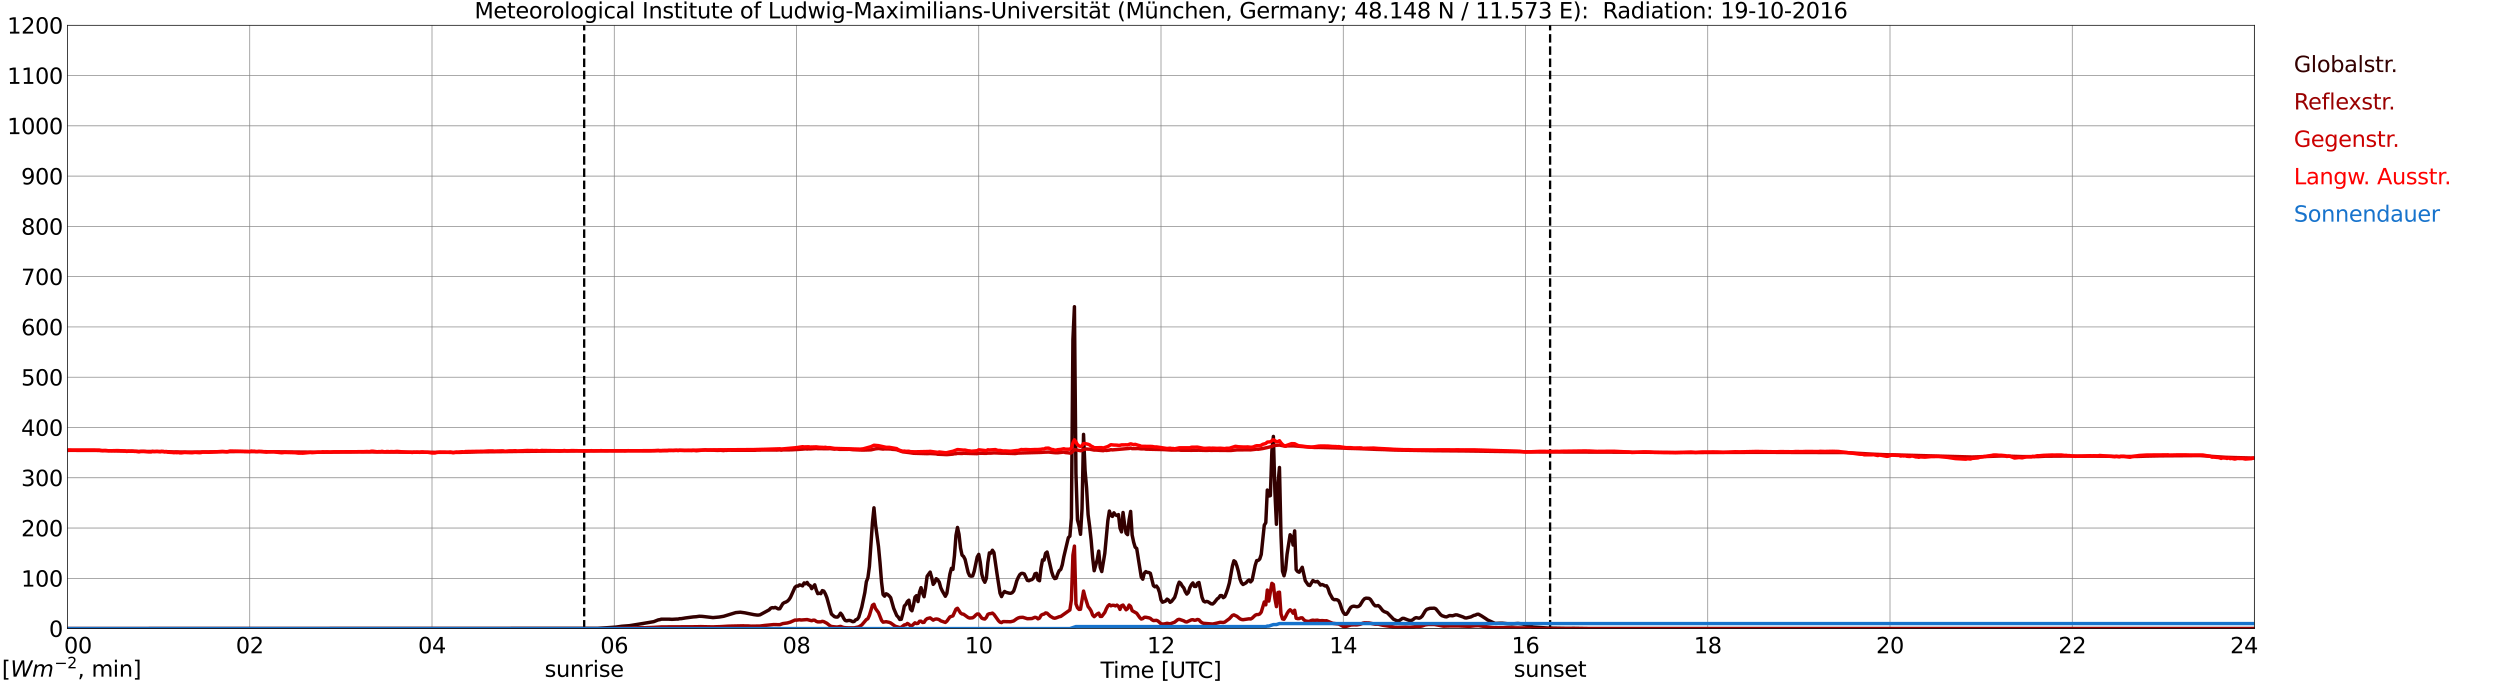 <?xml version="1.0" encoding="utf-8" standalone="no"?>
<!DOCTYPE svg PUBLIC "-//W3C//DTD SVG 1.1//EN"
  "http://www.w3.org/Graphics/SVG/1.1/DTD/svg11.dtd">
<svg xmlns:xlink="http://www.w3.org/1999/xlink" width="1085.4pt" height="296.64pt" viewBox="0 0 1085.4 296.64" xmlns="http://www.w3.org/2000/svg" version="1.1">
 <defs>
  <style type="text/css">*{stroke-linejoin: round; stroke-linecap: butt}</style>
 </defs>
 <g id="figure_1">
  <g id="patch_1">
   <path d="M 0 296.64 
L 1085.4 296.64 
L 1085.4 0 
L 0 0 
z
" style="fill: #ffffff"/>
  </g>
  <g id="axes_1">
   <g id="patch_2">
    <path d="M 29.306 272.909 
L 978.814 272.909 
L 978.814 10.976 
L 29.306 10.976 
z
" style="fill: #ffffff"/>
   </g>
   <g id="patch_3">
    <path d="M 978.814 272.909 
L 978.814 272.909 
L 978.814 10.976 
L 978.814 10.976 
z
" clip-path="url(#pb69969acf4)" style="fill: #d3d3d3; opacity: 0.25; stroke: #d3d3d3; stroke-linejoin: miter"/>
   </g>
   <g id="matplotlib.axis_1">
    <g id="xtick_1">
     <g id="line2d_1">
      <path d="M 29.306 272.909 
L 29.306 10.976 
" clip-path="url(#pb69969acf4)" style="fill: none; stroke: #808080; stroke-width: 0.3; stroke-linecap: square"/>
     </g>
     <g id="line2d_2"/>
     <g id="text_1">
      <!--    00 -->
      <g transform="translate(18.733 283.627) scale(0.095 -0.095)">
       <defs>
        <path id="DejaVuSans-20" transform="scale(0.016)"/>
        <path id="DejaVuSans-30" d="M 2034 4250 
Q 1547 4250 1301 3770 
Q 1056 3291 1056 2328 
Q 1056 1369 1301 889 
Q 1547 409 2034 409 
Q 2525 409 2770 889 
Q 3016 1369 3016 2328 
Q 3016 3291 2770 3770 
Q 2525 4250 2034 4250 
z
M 2034 4750 
Q 2819 4750 3233 4129 
Q 3647 3509 3647 2328 
Q 3647 1150 3233 529 
Q 2819 -91 2034 -91 
Q 1250 -91 836 529 
Q 422 1150 422 2328 
Q 422 3509 836 4129 
Q 1250 4750 2034 4750 
z
" transform="scale(0.016)"/>
       </defs>
       <use xlink:href="#DejaVuSans-20"/>
       <use xlink:href="#DejaVuSans-20" transform="translate(31.787 0)"/>
       <use xlink:href="#DejaVuSans-20" transform="translate(63.574 0)"/>
       <use xlink:href="#DejaVuSans-30" transform="translate(95.361 0)"/>
       <use xlink:href="#DejaVuSans-30" transform="translate(158.984 0)"/>
      </g>
     </g>
    </g>
    <g id="xtick_2">
     <g id="line2d_3">
      <path d="M 108.431 272.909 
L 108.431 10.976 
" clip-path="url(#pb69969acf4)" style="fill: none; stroke: #808080; stroke-width: 0.3; stroke-linecap: square"/>
     </g>
     <g id="line2d_4"/>
     <g id="text_2">
      <!-- 02 -->
      <g transform="translate(102.387 283.627) scale(0.095 -0.095)">
       <defs>
        <path id="DejaVuSans-32" d="M 1228 531 
L 3431 531 
L 3431 0 
L 469 0 
L 469 531 
Q 828 903 1448 1529 
Q 2069 2156 2228 2338 
Q 2531 2678 2651 2914 
Q 2772 3150 2772 3378 
Q 2772 3750 2511 3984 
Q 2250 4219 1831 4219 
Q 1534 4219 1204 4116 
Q 875 4013 500 3803 
L 500 4441 
Q 881 4594 1212 4672 
Q 1544 4750 1819 4750 
Q 2544 4750 2975 4387 
Q 3406 4025 3406 3419 
Q 3406 3131 3298 2873 
Q 3191 2616 2906 2266 
Q 2828 2175 2409 1742 
Q 1991 1309 1228 531 
z
" transform="scale(0.016)"/>
       </defs>
       <use xlink:href="#DejaVuSans-30"/>
       <use xlink:href="#DejaVuSans-32" transform="translate(63.623 0)"/>
      </g>
     </g>
    </g>
    <g id="xtick_3">
     <g id="line2d_5">
      <path d="M 187.557 272.909 
L 187.557 10.976 
" clip-path="url(#pb69969acf4)" style="fill: none; stroke: #808080; stroke-width: 0.3; stroke-linecap: square"/>
     </g>
     <g id="line2d_6"/>
     <g id="text_3">
      <!-- 04 -->
      <g transform="translate(181.513 283.627) scale(0.095 -0.095)">
       <defs>
        <path id="DejaVuSans-34" d="M 2419 4116 
L 825 1625 
L 2419 1625 
L 2419 4116 
z
M 2253 4666 
L 3047 4666 
L 3047 1625 
L 3713 1625 
L 3713 1100 
L 3047 1100 
L 3047 0 
L 2419 0 
L 2419 1100 
L 313 1100 
L 313 1709 
L 2253 4666 
z
" transform="scale(0.016)"/>
       </defs>
       <use xlink:href="#DejaVuSans-30"/>
       <use xlink:href="#DejaVuSans-34" transform="translate(63.623 0)"/>
      </g>
     </g>
    </g>
    <g id="xtick_4">
     <g id="line2d_7">
      <path d="M 266.683 272.909 
L 266.683 10.976 
" clip-path="url(#pb69969acf4)" style="fill: none; stroke: #808080; stroke-width: 0.3; stroke-linecap: square"/>
     </g>
     <g id="line2d_8"/>
     <g id="text_4">
      <!-- 06 -->
      <g transform="translate(260.638 283.627) scale(0.095 -0.095)">
       <defs>
        <path id="DejaVuSans-36" d="M 2113 2584 
Q 1688 2584 1439 2293 
Q 1191 2003 1191 1497 
Q 1191 994 1439 701 
Q 1688 409 2113 409 
Q 2538 409 2786 701 
Q 3034 994 3034 1497 
Q 3034 2003 2786 2293 
Q 2538 2584 2113 2584 
z
M 3366 4563 
L 3366 3988 
Q 3128 4100 2886 4159 
Q 2644 4219 2406 4219 
Q 1781 4219 1451 3797 
Q 1122 3375 1075 2522 
Q 1259 2794 1537 2939 
Q 1816 3084 2150 3084 
Q 2853 3084 3261 2657 
Q 3669 2231 3669 1497 
Q 3669 778 3244 343 
Q 2819 -91 2113 -91 
Q 1303 -91 875 529 
Q 447 1150 447 2328 
Q 447 3434 972 4092 
Q 1497 4750 2381 4750 
Q 2619 4750 2861 4703 
Q 3103 4656 3366 4563 
z
" transform="scale(0.016)"/>
       </defs>
       <use xlink:href="#DejaVuSans-30"/>
       <use xlink:href="#DejaVuSans-36" transform="translate(63.623 0)"/>
      </g>
     </g>
    </g>
    <g id="xtick_5">
     <g id="line2d_9">
      <path d="M 345.808 272.909 
L 345.808 10.976 
" clip-path="url(#pb69969acf4)" style="fill: none; stroke: #808080; stroke-width: 0.3; stroke-linecap: square"/>
     </g>
     <g id="line2d_10"/>
     <g id="text_5">
      <!-- 08 -->
      <g transform="translate(339.764 283.627) scale(0.095 -0.095)">
       <defs>
        <path id="DejaVuSans-38" d="M 2034 2216 
Q 1584 2216 1326 1975 
Q 1069 1734 1069 1313 
Q 1069 891 1326 650 
Q 1584 409 2034 409 
Q 2484 409 2743 651 
Q 3003 894 3003 1313 
Q 3003 1734 2745 1975 
Q 2488 2216 2034 2216 
z
M 1403 2484 
Q 997 2584 770 2862 
Q 544 3141 544 3541 
Q 544 4100 942 4425 
Q 1341 4750 2034 4750 
Q 2731 4750 3128 4425 
Q 3525 4100 3525 3541 
Q 3525 3141 3298 2862 
Q 3072 2584 2669 2484 
Q 3125 2378 3379 2068 
Q 3634 1759 3634 1313 
Q 3634 634 3220 271 
Q 2806 -91 2034 -91 
Q 1263 -91 848 271 
Q 434 634 434 1313 
Q 434 1759 690 2068 
Q 947 2378 1403 2484 
z
M 1172 3481 
Q 1172 3119 1398 2916 
Q 1625 2713 2034 2713 
Q 2441 2713 2670 2916 
Q 2900 3119 2900 3481 
Q 2900 3844 2670 4047 
Q 2441 4250 2034 4250 
Q 1625 4250 1398 4047 
Q 1172 3844 1172 3481 
z
" transform="scale(0.016)"/>
       </defs>
       <use xlink:href="#DejaVuSans-30"/>
       <use xlink:href="#DejaVuSans-38" transform="translate(63.623 0)"/>
      </g>
     </g>
    </g>
    <g id="xtick_6">
     <g id="line2d_11">
      <path d="M 424.934 272.909 
L 424.934 10.976 
" clip-path="url(#pb69969acf4)" style="fill: none; stroke: #808080; stroke-width: 0.3; stroke-linecap: square"/>
     </g>
     <g id="line2d_12"/>
     <g id="text_6">
      <!-- 10 -->
      <g transform="translate(418.89 283.627) scale(0.095 -0.095)">
       <defs>
        <path id="DejaVuSans-31" d="M 794 531 
L 1825 531 
L 1825 4091 
L 703 3866 
L 703 4441 
L 1819 4666 
L 2450 4666 
L 2450 531 
L 3481 531 
L 3481 0 
L 794 0 
L 794 531 
z
" transform="scale(0.016)"/>
       </defs>
       <use xlink:href="#DejaVuSans-31"/>
       <use xlink:href="#DejaVuSans-30" transform="translate(63.623 0)"/>
      </g>
     </g>
    </g>
    <g id="xtick_7">
     <g id="line2d_13">
      <path d="M 504.06 272.909 
L 504.06 10.976 
" clip-path="url(#pb69969acf4)" style="fill: none; stroke: #808080; stroke-width: 0.3; stroke-linecap: square"/>
     </g>
     <g id="line2d_14"/>
     <g id="text_7">
      <!-- 12 -->
      <g transform="translate(498.015 283.627) scale(0.095 -0.095)">
       <use xlink:href="#DejaVuSans-31"/>
       <use xlink:href="#DejaVuSans-32" transform="translate(63.623 0)"/>
      </g>
     </g>
    </g>
    <g id="xtick_8">
     <g id="line2d_15">
      <path d="M 583.185 272.909 
L 583.185 10.976 
" clip-path="url(#pb69969acf4)" style="fill: none; stroke: #808080; stroke-width: 0.3; stroke-linecap: square"/>
     </g>
     <g id="line2d_16"/>
     <g id="text_8">
      <!-- 14 -->
      <g transform="translate(577.141 283.627) scale(0.095 -0.095)">
       <use xlink:href="#DejaVuSans-31"/>
       <use xlink:href="#DejaVuSans-34" transform="translate(63.623 0)"/>
      </g>
     </g>
    </g>
    <g id="xtick_9">
     <g id="line2d_17">
      <path d="M 662.311 272.909 
L 662.311 10.976 
" clip-path="url(#pb69969acf4)" style="fill: none; stroke: #808080; stroke-width: 0.3; stroke-linecap: square"/>
     </g>
     <g id="line2d_18"/>
     <g id="text_9">
      <!-- 16 -->
      <g transform="translate(656.267 283.627) scale(0.095 -0.095)">
       <use xlink:href="#DejaVuSans-31"/>
       <use xlink:href="#DejaVuSans-36" transform="translate(63.623 0)"/>
      </g>
     </g>
    </g>
    <g id="xtick_10">
     <g id="line2d_19">
      <path d="M 741.437 272.909 
L 741.437 10.976 
" clip-path="url(#pb69969acf4)" style="fill: none; stroke: #808080; stroke-width: 0.3; stroke-linecap: square"/>
     </g>
     <g id="line2d_20"/>
     <g id="text_10">
      <!-- 18 -->
      <g transform="translate(735.392 283.627) scale(0.095 -0.095)">
       <use xlink:href="#DejaVuSans-31"/>
       <use xlink:href="#DejaVuSans-38" transform="translate(63.623 0)"/>
      </g>
     </g>
    </g>
    <g id="xtick_11">
     <g id="line2d_21">
      <path d="M 820.562 272.909 
L 820.562 10.976 
" clip-path="url(#pb69969acf4)" style="fill: none; stroke: #808080; stroke-width: 0.3; stroke-linecap: square"/>
     </g>
     <g id="line2d_22"/>
     <g id="text_11">
      <!-- 20 -->
      <g transform="translate(814.518 283.627) scale(0.095 -0.095)">
       <use xlink:href="#DejaVuSans-32"/>
       <use xlink:href="#DejaVuSans-30" transform="translate(63.623 0)"/>
      </g>
     </g>
    </g>
    <g id="xtick_12">
     <g id="line2d_23">
      <path d="M 899.688 272.909 
L 899.688 10.976 
" clip-path="url(#pb69969acf4)" style="fill: none; stroke: #808080; stroke-width: 0.3; stroke-linecap: square"/>
     </g>
     <g id="line2d_24"/>
     <g id="text_12">
      <!-- 22 -->
      <g transform="translate(893.644 283.627) scale(0.095 -0.095)">
       <use xlink:href="#DejaVuSans-32"/>
       <use xlink:href="#DejaVuSans-32" transform="translate(63.623 0)"/>
      </g>
     </g>
    </g>
    <g id="xtick_13">
     <g id="line2d_25">
      <path d="M 978.814 272.909 
L 978.814 10.976 
" clip-path="url(#pb69969acf4)" style="fill: none; stroke: #808080; stroke-width: 0.3; stroke-linecap: square"/>
     </g>
     <g id="line2d_26"/>
     <g id="text_13">
      <!-- 24    -->
      <g transform="translate(968.241 283.627) scale(0.095 -0.095)">
       <use xlink:href="#DejaVuSans-32"/>
       <use xlink:href="#DejaVuSans-34" transform="translate(63.623 0)"/>
       <use xlink:href="#DejaVuSans-20" transform="translate(127.246 0)"/>
       <use xlink:href="#DejaVuSans-20" transform="translate(159.033 0)"/>
       <use xlink:href="#DejaVuSans-20" transform="translate(190.82 0)"/>
      </g>
     </g>
    </g>
    <g id="text_14">
     <!-- Time [UTC] -->
     <g transform="translate(477.806 294.322) scale(0.095 -0.095)">
      <defs>
       <path id="DejaVuSans-54" d="M -19 4666 
L 3928 4666 
L 3928 4134 
L 2272 4134 
L 2272 0 
L 1638 0 
L 1638 4134 
L -19 4134 
L -19 4666 
z
" transform="scale(0.016)"/>
       <path id="DejaVuSans-69" d="M 603 3500 
L 1178 3500 
L 1178 0 
L 603 0 
L 603 3500 
z
M 603 4863 
L 1178 4863 
L 1178 4134 
L 603 4134 
L 603 4863 
z
" transform="scale(0.016)"/>
       <path id="DejaVuSans-6d" d="M 3328 2828 
Q 3544 3216 3844 3400 
Q 4144 3584 4550 3584 
Q 5097 3584 5394 3201 
Q 5691 2819 5691 2113 
L 5691 0 
L 5113 0 
L 5113 2094 
Q 5113 2597 4934 2840 
Q 4756 3084 4391 3084 
Q 3944 3084 3684 2787 
Q 3425 2491 3425 1978 
L 3425 0 
L 2847 0 
L 2847 2094 
Q 2847 2600 2669 2842 
Q 2491 3084 2119 3084 
Q 1678 3084 1418 2786 
Q 1159 2488 1159 1978 
L 1159 0 
L 581 0 
L 581 3500 
L 1159 3500 
L 1159 2956 
Q 1356 3278 1631 3431 
Q 1906 3584 2284 3584 
Q 2666 3584 2933 3390 
Q 3200 3197 3328 2828 
z
" transform="scale(0.016)"/>
       <path id="DejaVuSans-65" d="M 3597 1894 
L 3597 1613 
L 953 1613 
Q 991 1019 1311 708 
Q 1631 397 2203 397 
Q 2534 397 2845 478 
Q 3156 559 3463 722 
L 3463 178 
Q 3153 47 2828 -22 
Q 2503 -91 2169 -91 
Q 1331 -91 842 396 
Q 353 884 353 1716 
Q 353 2575 817 3079 
Q 1281 3584 2069 3584 
Q 2775 3584 3186 3129 
Q 3597 2675 3597 1894 
z
M 3022 2063 
Q 3016 2534 2758 2815 
Q 2500 3097 2075 3097 
Q 1594 3097 1305 2825 
Q 1016 2553 972 2059 
L 3022 2063 
z
" transform="scale(0.016)"/>
       <path id="DejaVuSans-5b" d="M 550 4863 
L 1875 4863 
L 1875 4416 
L 1125 4416 
L 1125 -397 
L 1875 -397 
L 1875 -844 
L 550 -844 
L 550 4863 
z
" transform="scale(0.016)"/>
       <path id="DejaVuSans-55" d="M 556 4666 
L 1191 4666 
L 1191 1831 
Q 1191 1081 1462 751 
Q 1734 422 2344 422 
Q 2950 422 3222 751 
Q 3494 1081 3494 1831 
L 3494 4666 
L 4128 4666 
L 4128 1753 
Q 4128 841 3676 375 
Q 3225 -91 2344 -91 
Q 1459 -91 1007 375 
Q 556 841 556 1753 
L 556 4666 
z
" transform="scale(0.016)"/>
       <path id="DejaVuSans-43" d="M 4122 4306 
L 4122 3641 
Q 3803 3938 3442 4084 
Q 3081 4231 2675 4231 
Q 1875 4231 1450 3742 
Q 1025 3253 1025 2328 
Q 1025 1406 1450 917 
Q 1875 428 2675 428 
Q 3081 428 3442 575 
Q 3803 722 4122 1019 
L 4122 359 
Q 3791 134 3420 21 
Q 3050 -91 2638 -91 
Q 1578 -91 968 557 
Q 359 1206 359 2328 
Q 359 3453 968 4101 
Q 1578 4750 2638 4750 
Q 3056 4750 3426 4639 
Q 3797 4528 4122 4306 
z
" transform="scale(0.016)"/>
       <path id="DejaVuSans-5d" d="M 1947 4863 
L 1947 -844 
L 622 -844 
L 622 -397 
L 1369 -397 
L 1369 4416 
L 622 4416 
L 622 4863 
L 1947 4863 
z
" transform="scale(0.016)"/>
      </defs>
      <use xlink:href="#DejaVuSans-54"/>
      <use xlink:href="#DejaVuSans-69" transform="translate(57.959 0)"/>
      <use xlink:href="#DejaVuSans-6d" transform="translate(85.742 0)"/>
      <use xlink:href="#DejaVuSans-65" transform="translate(183.154 0)"/>
      <use xlink:href="#DejaVuSans-20" transform="translate(244.678 0)"/>
      <use xlink:href="#DejaVuSans-5b" transform="translate(276.465 0)"/>
      <use xlink:href="#DejaVuSans-55" transform="translate(315.479 0)"/>
      <use xlink:href="#DejaVuSans-54" transform="translate(388.672 0)"/>
      <use xlink:href="#DejaVuSans-43" transform="translate(443.881 0)"/>
      <use xlink:href="#DejaVuSans-5d" transform="translate(513.705 0)"/>
     </g>
    </g>
   </g>
   <g id="matplotlib.axis_2">
    <g id="ytick_1">
     <g id="line2d_27">
      <path d="M 29.306 272.909 
L 978.814 272.909 
" clip-path="url(#pb69969acf4)" style="fill: none; stroke: #808080; stroke-width: 0.3; stroke-linecap: square"/>
     </g>
     <g id="line2d_28"/>
     <g id="text_15">
      <!-- 0 -->
      <g transform="translate(21.261 276.518) scale(0.095 -0.095)">
       <use xlink:href="#DejaVuSans-30"/>
      </g>
     </g>
    </g>
    <g id="ytick_2">
     <g id="line2d_29">
      <path d="M 29.306 251.081 
L 978.814 251.081 
" clip-path="url(#pb69969acf4)" style="fill: none; stroke: #808080; stroke-width: 0.3; stroke-linecap: square"/>
     </g>
     <g id="line2d_30"/>
     <g id="text_16">
      <!-- 100 -->
      <g transform="translate(9.173 254.69) scale(0.095 -0.095)">
       <use xlink:href="#DejaVuSans-31"/>
       <use xlink:href="#DejaVuSans-30" transform="translate(63.623 0)"/>
       <use xlink:href="#DejaVuSans-30" transform="translate(127.246 0)"/>
      </g>
     </g>
    </g>
    <g id="ytick_3">
     <g id="line2d_31">
      <path d="M 29.306 229.253 
L 978.814 229.253 
" clip-path="url(#pb69969acf4)" style="fill: none; stroke: #808080; stroke-width: 0.3; stroke-linecap: square"/>
     </g>
     <g id="line2d_32"/>
     <g id="text_17">
      <!-- 200 -->
      <g transform="translate(9.173 232.863) scale(0.095 -0.095)">
       <use xlink:href="#DejaVuSans-32"/>
       <use xlink:href="#DejaVuSans-30" transform="translate(63.623 0)"/>
       <use xlink:href="#DejaVuSans-30" transform="translate(127.246 0)"/>
      </g>
     </g>
    </g>
    <g id="ytick_4">
     <g id="line2d_33">
      <path d="M 29.306 207.426 
L 978.814 207.426 
" clip-path="url(#pb69969acf4)" style="fill: none; stroke: #808080; stroke-width: 0.3; stroke-linecap: square"/>
     </g>
     <g id="line2d_34"/>
     <g id="text_18">
      <!-- 300 -->
      <g transform="translate(9.173 211.035) scale(0.095 -0.095)">
       <defs>
        <path id="DejaVuSans-33" d="M 2597 2516 
Q 3050 2419 3304 2112 
Q 3559 1806 3559 1356 
Q 3559 666 3084 287 
Q 2609 -91 1734 -91 
Q 1441 -91 1130 -33 
Q 819 25 488 141 
L 488 750 
Q 750 597 1062 519 
Q 1375 441 1716 441 
Q 2309 441 2620 675 
Q 2931 909 2931 1356 
Q 2931 1769 2642 2001 
Q 2353 2234 1838 2234 
L 1294 2234 
L 1294 2753 
L 1863 2753 
Q 2328 2753 2575 2939 
Q 2822 3125 2822 3475 
Q 2822 3834 2567 4026 
Q 2313 4219 1838 4219 
Q 1578 4219 1281 4162 
Q 984 4106 628 3988 
L 628 4550 
Q 988 4650 1302 4700 
Q 1616 4750 1894 4750 
Q 2613 4750 3031 4423 
Q 3450 4097 3450 3541 
Q 3450 3153 3228 2886 
Q 3006 2619 2597 2516 
z
" transform="scale(0.016)"/>
       </defs>
       <use xlink:href="#DejaVuSans-33"/>
       <use xlink:href="#DejaVuSans-30" transform="translate(63.623 0)"/>
       <use xlink:href="#DejaVuSans-30" transform="translate(127.246 0)"/>
      </g>
     </g>
    </g>
    <g id="ytick_5">
     <g id="line2d_35">
      <path d="M 29.306 185.598 
L 978.814 185.598 
" clip-path="url(#pb69969acf4)" style="fill: none; stroke: #808080; stroke-width: 0.3; stroke-linecap: square"/>
     </g>
     <g id="line2d_36"/>
     <g id="text_19">
      <!-- 400 -->
      <g transform="translate(9.173 189.207) scale(0.095 -0.095)">
       <use xlink:href="#DejaVuSans-34"/>
       <use xlink:href="#DejaVuSans-30" transform="translate(63.623 0)"/>
       <use xlink:href="#DejaVuSans-30" transform="translate(127.246 0)"/>
      </g>
     </g>
    </g>
    <g id="ytick_6">
     <g id="line2d_37">
      <path d="M 29.306 163.77 
L 978.814 163.77 
" clip-path="url(#pb69969acf4)" style="fill: none; stroke: #808080; stroke-width: 0.3; stroke-linecap: square"/>
     </g>
     <g id="line2d_38"/>
     <g id="text_20">
      <!-- 500 -->
      <g transform="translate(9.173 167.379) scale(0.095 -0.095)">
       <defs>
        <path id="DejaVuSans-35" d="M 691 4666 
L 3169 4666 
L 3169 4134 
L 1269 4134 
L 1269 2991 
Q 1406 3038 1543 3061 
Q 1681 3084 1819 3084 
Q 2600 3084 3056 2656 
Q 3513 2228 3513 1497 
Q 3513 744 3044 326 
Q 2575 -91 1722 -91 
Q 1428 -91 1123 -41 
Q 819 9 494 109 
L 494 744 
Q 775 591 1075 516 
Q 1375 441 1709 441 
Q 2250 441 2565 725 
Q 2881 1009 2881 1497 
Q 2881 1984 2565 2268 
Q 2250 2553 1709 2553 
Q 1456 2553 1204 2497 
Q 953 2441 691 2322 
L 691 4666 
z
" transform="scale(0.016)"/>
       </defs>
       <use xlink:href="#DejaVuSans-35"/>
       <use xlink:href="#DejaVuSans-30" transform="translate(63.623 0)"/>
       <use xlink:href="#DejaVuSans-30" transform="translate(127.246 0)"/>
      </g>
     </g>
    </g>
    <g id="ytick_7">
     <g id="line2d_39">
      <path d="M 29.306 141.942 
L 978.814 141.942 
" clip-path="url(#pb69969acf4)" style="fill: none; stroke: #808080; stroke-width: 0.3; stroke-linecap: square"/>
     </g>
     <g id="line2d_40"/>
     <g id="text_21">
      <!-- 600 -->
      <g transform="translate(9.173 145.551) scale(0.095 -0.095)">
       <use xlink:href="#DejaVuSans-36"/>
       <use xlink:href="#DejaVuSans-30" transform="translate(63.623 0)"/>
       <use xlink:href="#DejaVuSans-30" transform="translate(127.246 0)"/>
      </g>
     </g>
    </g>
    <g id="ytick_8">
     <g id="line2d_41">
      <path d="M 29.306 120.114 
L 978.814 120.114 
" clip-path="url(#pb69969acf4)" style="fill: none; stroke: #808080; stroke-width: 0.3; stroke-linecap: square"/>
     </g>
     <g id="line2d_42"/>
     <g id="text_22">
      <!-- 700 -->
      <g transform="translate(9.173 123.724) scale(0.095 -0.095)">
       <defs>
        <path id="DejaVuSans-37" d="M 525 4666 
L 3525 4666 
L 3525 4397 
L 1831 0 
L 1172 0 
L 2766 4134 
L 525 4134 
L 525 4666 
z
" transform="scale(0.016)"/>
       </defs>
       <use xlink:href="#DejaVuSans-37"/>
       <use xlink:href="#DejaVuSans-30" transform="translate(63.623 0)"/>
       <use xlink:href="#DejaVuSans-30" transform="translate(127.246 0)"/>
      </g>
     </g>
    </g>
    <g id="ytick_9">
     <g id="line2d_43">
      <path d="M 29.306 98.287 
L 978.814 98.287 
" clip-path="url(#pb69969acf4)" style="fill: none; stroke: #808080; stroke-width: 0.3; stroke-linecap: square"/>
     </g>
     <g id="line2d_44"/>
     <g id="text_23">
      <!-- 800 -->
      <g transform="translate(9.173 101.896) scale(0.095 -0.095)">
       <use xlink:href="#DejaVuSans-38"/>
       <use xlink:href="#DejaVuSans-30" transform="translate(63.623 0)"/>
       <use xlink:href="#DejaVuSans-30" transform="translate(127.246 0)"/>
      </g>
     </g>
    </g>
    <g id="ytick_10">
     <g id="line2d_45">
      <path d="M 29.306 76.459 
L 978.814 76.459 
" clip-path="url(#pb69969acf4)" style="fill: none; stroke: #808080; stroke-width: 0.3; stroke-linecap: square"/>
     </g>
     <g id="line2d_46"/>
     <g id="text_24">
      <!-- 900 -->
      <g transform="translate(9.173 80.068) scale(0.095 -0.095)">
       <defs>
        <path id="DejaVuSans-39" d="M 703 97 
L 703 672 
Q 941 559 1184 500 
Q 1428 441 1663 441 
Q 2288 441 2617 861 
Q 2947 1281 2994 2138 
Q 2813 1869 2534 1725 
Q 2256 1581 1919 1581 
Q 1219 1581 811 2004 
Q 403 2428 403 3163 
Q 403 3881 828 4315 
Q 1253 4750 1959 4750 
Q 2769 4750 3195 4129 
Q 3622 3509 3622 2328 
Q 3622 1225 3098 567 
Q 2575 -91 1691 -91 
Q 1453 -91 1209 -44 
Q 966 3 703 97 
z
M 1959 2075 
Q 2384 2075 2632 2365 
Q 2881 2656 2881 3163 
Q 2881 3666 2632 3958 
Q 2384 4250 1959 4250 
Q 1534 4250 1286 3958 
Q 1038 3666 1038 3163 
Q 1038 2656 1286 2365 
Q 1534 2075 1959 2075 
z
" transform="scale(0.016)"/>
       </defs>
       <use xlink:href="#DejaVuSans-39"/>
       <use xlink:href="#DejaVuSans-30" transform="translate(63.623 0)"/>
       <use xlink:href="#DejaVuSans-30" transform="translate(127.246 0)"/>
      </g>
     </g>
    </g>
    <g id="ytick_11">
     <g id="line2d_47">
      <path d="M 29.306 54.631 
L 978.814 54.631 
" clip-path="url(#pb69969acf4)" style="fill: none; stroke: #808080; stroke-width: 0.3; stroke-linecap: square"/>
     </g>
     <g id="line2d_48"/>
     <g id="text_25">
      <!-- 1000 -->
      <g transform="translate(3.128 58.24) scale(0.095 -0.095)">
       <use xlink:href="#DejaVuSans-31"/>
       <use xlink:href="#DejaVuSans-30" transform="translate(63.623 0)"/>
       <use xlink:href="#DejaVuSans-30" transform="translate(127.246 0)"/>
       <use xlink:href="#DejaVuSans-30" transform="translate(190.869 0)"/>
      </g>
     </g>
    </g>
    <g id="ytick_12">
     <g id="line2d_49">
      <path d="M 29.306 32.803 
L 978.814 32.803 
" clip-path="url(#pb69969acf4)" style="fill: none; stroke: #808080; stroke-width: 0.3; stroke-linecap: square"/>
     </g>
     <g id="line2d_50"/>
     <g id="text_26">
      <!-- 1100 -->
      <g transform="translate(3.128 36.413) scale(0.095 -0.095)">
       <use xlink:href="#DejaVuSans-31"/>
       <use xlink:href="#DejaVuSans-31" transform="translate(63.623 0)"/>
       <use xlink:href="#DejaVuSans-30" transform="translate(127.246 0)"/>
       <use xlink:href="#DejaVuSans-30" transform="translate(190.869 0)"/>
      </g>
     </g>
    </g>
    <g id="ytick_13">
     <g id="line2d_51">
      <path d="M 29.306 10.976 
L 978.814 10.976 
" clip-path="url(#pb69969acf4)" style="fill: none; stroke: #808080; stroke-width: 0.3; stroke-linecap: square"/>
     </g>
     <g id="line2d_52"/>
     <g id="text_27">
      <!-- 1200 -->
      <g transform="translate(3.128 14.585) scale(0.095 -0.095)">
       <use xlink:href="#DejaVuSans-31"/>
       <use xlink:href="#DejaVuSans-32" transform="translate(63.623 0)"/>
       <use xlink:href="#DejaVuSans-30" transform="translate(127.246 0)"/>
       <use xlink:href="#DejaVuSans-30" transform="translate(190.869 0)"/>
      </g>
     </g>
    </g>
   </g>
   <g id="line2d_53">
    <path d="M 253.627 272.909 
L 253.627 10.976 
" clip-path="url(#pb69969acf4)" style="fill: none; stroke-dasharray: 3.7,1.6; stroke-dashoffset: 0; stroke: #000000"/>
   </g>
   <g id="line2d_54">
    <path d="M 672.993 272.909 
L 672.993 10.976 
" clip-path="url(#pb69969acf4)" style="fill: none; stroke-dasharray: 3.7,1.6; stroke-dashoffset: 0; stroke: #000000"/>
   </g>
   <g id="line2d_55">
    <path d="M 29.306 272.909 
L 259.43 272.824 
L 267.342 272.263 
L 269.98 271.894 
L 273.277 271.643 
L 279.211 270.674 
L 283.827 269.899 
L 285.805 269.124 
L 286.464 269.028 
L 287.124 268.814 
L 290.42 268.814 
L 291.739 268.892 
L 293.717 268.775 
L 294.377 268.775 
L 295.036 268.602 
L 295.696 268.602 
L 297.674 268.273 
L 300.971 267.845 
L 302.289 267.749 
L 303.608 267.554 
L 304.927 267.613 
L 309.543 268.137 
L 312.18 267.904 
L 314.158 267.574 
L 319.433 265.968 
L 321.411 265.793 
L 323.39 266.064 
L 324.708 266.334 
L 327.346 266.858 
L 328.665 267.033 
L 329.324 267.033 
L 329.983 266.917 
L 333.94 264.767 
L 334.599 264.069 
L 335.258 263.818 
L 335.918 263.914 
L 336.577 263.702 
L 337.896 264.359 
L 338.555 264.282 
L 339.874 262.054 
L 340.533 261.628 
L 341.193 261.397 
L 341.852 261.008 
L 342.512 260.369 
L 343.171 259.382 
L 345.149 254.986 
L 345.808 254.443 
L 346.468 254.462 
L 347.127 253.94 
L 347.787 254.095 
L 348.446 254.366 
L 349.105 253.087 
L 349.765 253.456 
L 350.424 252.875 
L 351.083 253.94 
L 351.743 254.231 
L 352.402 255.567 
L 353.721 253.901 
L 354.38 256.128 
L 355.04 257.736 
L 355.699 257.542 
L 356.359 257.736 
L 357.018 256.418 
L 357.677 256.651 
L 358.337 257.832 
L 358.996 259.478 
L 360.974 266.587 
L 362.293 267.729 
L 362.952 267.904 
L 363.612 267.904 
L 364.271 267.284 
L 364.93 266.219 
L 365.59 267.013 
L 366.249 268.369 
L 366.909 269.338 
L 367.568 269.569 
L 368.227 269.395 
L 368.887 269.357 
L 369.546 269.569 
L 370.206 269.918 
L 370.865 269.803 
L 371.524 269.085 
L 372.184 268.873 
L 372.843 267.943 
L 374.162 263.527 
L 375.481 257.232 
L 376.14 252.546 
L 376.799 250.861 
L 377.459 245.941 
L 378.777 226.883 
L 379.437 220.472 
L 380.096 227.522 
L 381.415 237.38 
L 382.074 244.391 
L 382.734 252.72 
L 383.393 258.142 
L 384.053 258.839 
L 384.712 257.793 
L 385.371 258.103 
L 386.031 258.686 
L 386.69 259.478 
L 388.009 264.127 
L 389.328 267.227 
L 389.987 267.904 
L 390.646 268.949 
L 391.306 268.853 
L 391.965 266.393 
L 392.624 263.082 
L 393.284 262.462 
L 393.943 261.163 
L 394.603 260.583 
L 395.262 264.418 
L 395.921 265.173 
L 396.581 262.752 
L 397.24 259.247 
L 397.899 258.607 
L 398.559 261.183 
L 399.218 257.077 
L 399.878 255.141 
L 400.537 257.503 
L 401.196 259.072 
L 401.856 255.198 
L 402.515 250.201 
L 403.834 248.381 
L 404.493 250.725 
L 405.153 253.707 
L 405.812 252.875 
L 406.471 251.247 
L 407.131 251.732 
L 407.79 252.777 
L 408.45 255.178 
L 409.109 256.573 
L 410.428 258.878 
L 411.087 257.601 
L 412.406 249.252 
L 413.065 246.755 
L 413.725 247.2 
L 414.384 241.254 
L 415.043 232.46 
L 415.703 228.994 
L 416.362 231.975 
L 417.022 237.904 
L 417.681 241.021 
L 418.34 241.584 
L 419 242.861 
L 420.318 248.536 
L 420.978 249.95 
L 421.637 250.162 
L 422.297 250.046 
L 422.956 248.051 
L 424.275 241.815 
L 424.934 240.691 
L 425.593 244.101 
L 426.253 249.291 
L 426.912 251.616 
L 427.572 252.797 
L 428.231 251.112 
L 428.89 244.236 
L 429.55 240.034 
L 430.209 240.169 
L 430.869 238.89 
L 431.528 239.916 
L 432.847 249.02 
L 434.165 257.522 
L 434.825 259.013 
L 435.484 257.618 
L 436.144 256.787 
L 436.803 257.173 
L 438.122 257.522 
L 438.781 257.581 
L 439.44 257.328 
L 440.1 256.573 
L 440.759 254.637 
L 441.419 252.216 
L 442.078 250.706 
L 442.737 249.525 
L 443.397 248.962 
L 444.056 248.942 
L 444.716 249.195 
L 446.034 251.945 
L 446.694 252.138 
L 447.353 251.81 
L 448.012 251.635 
L 448.672 250.996 
L 449.331 249.136 
L 449.991 248.905 
L 450.65 251.732 
L 451.309 252.138 
L 451.969 246.58 
L 452.628 243.075 
L 453.287 243.171 
L 453.947 240.209 
L 454.606 239.665 
L 456.584 248.246 
L 457.244 250.201 
L 457.903 251.19 
L 458.563 251.016 
L 459.222 249.156 
L 459.881 247.741 
L 460.541 247.239 
L 461.2 245.205 
L 461.859 241.756 
L 463.838 233.409 
L 464.497 232.789 
L 465.156 224.927 
L 465.816 147.414 
L 466.475 133.161 
L 467.134 205.577 
L 467.794 225.702 
L 468.453 228.199 
L 469.113 231.975 
L 469.772 220.917 
L 470.431 188.593 
L 471.091 204.241 
L 471.75 211.815 
L 472.409 223.454 
L 473.069 228.548 
L 473.728 234.514 
L 474.388 242.28 
L 475.047 247.781 
L 476.366 243.035 
L 477.025 239.259 
L 477.685 246.347 
L 478.344 248.15 
L 479.663 240.226 
L 480.981 226.088 
L 481.641 221.886 
L 482.3 223.726 
L 482.96 224.209 
L 483.619 222.642 
L 484.278 223.532 
L 484.938 223.823 
L 485.597 223.417 
L 486.256 229.245 
L 486.916 230.93 
L 487.575 222.506 
L 488.235 227.618 
L 488.894 231.473 
L 489.553 232.13 
L 490.213 225.719 
L 490.872 222.041 
L 491.532 232.285 
L 492.191 235.404 
L 492.85 237.594 
L 493.51 238.115 
L 495.488 250.531 
L 496.147 251.461 
L 496.807 248.866 
L 497.466 248.167 
L 498.125 248.536 
L 498.785 248.556 
L 499.444 248.922 
L 500.763 254.268 
L 501.422 254.772 
L 502.082 254.423 
L 502.741 255.333 
L 503.4 257.193 
L 504.06 260.428 
L 504.719 261.454 
L 506.038 260.971 
L 506.697 260.118 
L 507.357 260.563 
L 508.016 261.513 
L 508.675 261.067 
L 509.994 259.362 
L 510.654 257.328 
L 511.313 254.462 
L 511.972 252.757 
L 512.632 253.301 
L 513.291 254.462 
L 513.95 255.237 
L 514.61 256.883 
L 515.269 257.928 
L 515.929 257.252 
L 516.588 255.141 
L 517.247 253.862 
L 517.907 253.087 
L 518.566 254.597 
L 519.226 254.617 
L 519.885 253.222 
L 520.544 252.893 
L 521.863 259.343 
L 522.522 260.971 
L 523.182 261.338 
L 523.841 261.107 
L 524.501 261.281 
L 525.819 262.152 
L 526.479 262.228 
L 527.138 261.687 
L 528.457 260.022 
L 529.116 259.557 
L 529.776 258.588 
L 530.435 258.588 
L 531.094 259.478 
L 531.754 259.033 
L 532.413 257.407 
L 533.073 255.471 
L 533.732 253.126 
L 535.051 245.825 
L 535.71 243.461 
L 536.369 243.926 
L 537.029 245.805 
L 537.688 248.206 
L 538.348 251.402 
L 539.007 253.03 
L 539.666 253.766 
L 540.985 253.03 
L 541.644 252.236 
L 542.304 251.79 
L 542.963 252.642 
L 543.623 251.906 
L 544.941 245.515 
L 545.601 243.404 
L 546.26 243.326 
L 546.919 242.706 
L 547.579 240.711 
L 548.898 227.987 
L 549.557 226.94 
L 550.216 212.762 
L 550.876 215.358 
L 551.535 215.185 
L 552.195 195.798 
L 552.854 189.483 
L 553.513 213.481 
L 554.173 227.618 
L 554.832 210.322 
L 555.491 202.964 
L 556.151 232.383 
L 556.81 247.975 
L 557.47 249.987 
L 558.129 247.316 
L 558.788 240.634 
L 560.107 232.169 
L 560.766 233.198 
L 561.426 236.644 
L 562.085 230.484 
L 562.745 247.375 
L 563.404 248.15 
L 564.063 248.44 
L 565.382 246.29 
L 566.701 252.138 
L 568.02 254.037 
L 568.679 254.211 
L 569.998 252.041 
L 570.657 252.467 
L 571.317 252.622 
L 571.976 252.41 
L 572.635 253.107 
L 573.295 254.017 
L 573.954 253.766 
L 574.613 253.997 
L 575.273 254.405 
L 575.932 254.327 
L 576.592 255.471 
L 577.251 257.542 
L 578.57 259.943 
L 579.229 260.369 
L 579.889 260.312 
L 580.548 260.428 
L 581.207 260.816 
L 581.867 262.287 
L 582.526 264.398 
L 583.185 265.852 
L 583.845 266.684 
L 584.504 266.684 
L 585.164 265.852 
L 585.823 264.612 
L 586.482 263.682 
L 587.142 263.294 
L 587.801 263.178 
L 589.12 263.429 
L 589.779 263.294 
L 590.439 262.809 
L 591.757 260.679 
L 592.417 259.943 
L 593.076 259.692 
L 594.395 259.788 
L 595.054 260.312 
L 596.373 262.364 
L 597.032 263.003 
L 597.692 263.043 
L 598.351 262.907 
L 599.011 263.429 
L 600.329 265.097 
L 600.989 265.542 
L 602.307 266.044 
L 604.286 268.078 
L 604.945 268.794 
L 606.264 269.434 
L 606.923 269.569 
L 607.582 269.395 
L 608.901 268.447 
L 609.561 268.484 
L 611.539 269.259 
L 612.198 269.414 
L 612.858 269.357 
L 613.517 268.969 
L 614.176 268.408 
L 614.836 268.155 
L 616.154 268.408 
L 616.814 268.078 
L 617.473 267.478 
L 618.792 265.232 
L 619.451 264.553 
L 620.77 264.108 
L 622.089 264.069 
L 622.748 264.049 
L 623.408 264.359 
L 625.386 266.78 
L 626.045 267.303 
L 627.364 267.749 
L 628.023 267.827 
L 629.342 267.244 
L 630.661 267.343 
L 631.98 266.935 
L 632.639 266.974 
L 635.276 267.884 
L 635.936 268.233 
L 636.595 268.31 
L 638.573 267.845 
L 639.892 267.188 
L 640.552 267.052 
L 641.211 266.723 
L 641.87 266.644 
L 643.189 267.382 
L 645.167 268.659 
L 645.827 269.144 
L 649.123 270.674 
L 651.102 270.578 
L 652.42 270.578 
L 654.399 270.789 
L 656.377 270.888 
L 659.014 270.674 
L 660.992 270.888 
L 665.608 272.204 
L 672.202 272.688 
L 680.114 272.824 
L 683.411 272.804 
L 690.005 272.909 
L 978.154 272.909 
L 978.154 272.909 
" clip-path="url(#pb69969acf4)" style="fill: none; stroke: #330000; stroke-width: 1.5; stroke-linecap: square"/>
   </g>
   <g id="line2d_56">
    <path d="M 29.306 272.909 
L 267.342 272.909 
L 268.661 272.688 
L 269.98 272.728 
L 279.211 272.477 
L 279.87 272.553 
L 281.189 272.477 
L 283.827 272.378 
L 287.124 272.186 
L 302.289 272.108 
L 304.267 272.051 
L 305.586 272.088 
L 309.543 272.167 
L 310.861 272.108 
L 312.839 272.051 
L 316.136 271.857 
L 322.73 271.702 
L 323.39 271.761 
L 324.708 271.741 
L 326.027 271.857 
L 329.983 271.798 
L 331.961 271.547 
L 335.918 271.158 
L 338.555 271.217 
L 339.874 270.733 
L 341.852 270.462 
L 343.171 270.093 
L 345.149 269.202 
L 345.808 269.242 
L 347.127 269.067 
L 347.787 269.183 
L 350.424 268.991 
L 352.402 269.493 
L 353.062 269.242 
L 353.721 269.281 
L 354.38 269.766 
L 355.04 269.997 
L 356.359 269.977 
L 357.018 269.746 
L 357.677 269.901 
L 358.996 270.597 
L 360.315 271.662 
L 360.974 271.992 
L 362.952 272.206 
L 363.612 272.206 
L 364.93 271.953 
L 366.249 272.437 
L 367.568 272.573 
L 369.546 272.592 
L 370.865 272.592 
L 372.843 272.167 
L 374.162 271.313 
L 376.14 268.991 
L 376.799 268.622 
L 377.459 267.188 
L 378.777 262.792 
L 379.437 262.346 
L 380.096 264.167 
L 381.415 265.987 
L 382.734 269.338 
L 383.393 270.113 
L 384.712 269.921 
L 386.031 270.191 
L 386.69 270.462 
L 388.668 271.896 
L 390.646 272.457 
L 391.306 272.341 
L 392.624 271.296 
L 393.284 271.256 
L 393.943 270.676 
L 394.603 271.062 
L 395.262 271.702 
L 395.921 271.662 
L 397.24 270.403 
L 397.899 270.733 
L 398.559 270.637 
L 399.218 269.726 
L 399.878 269.687 
L 400.537 270.248 
L 401.196 270.191 
L 401.856 269.126 
L 402.515 268.583 
L 403.834 268.253 
L 405.153 269.242 
L 405.812 268.873 
L 406.471 268.738 
L 407.131 268.816 
L 407.79 269.067 
L 408.45 269.552 
L 410.428 270.231 
L 411.087 269.687 
L 412.406 267.847 
L 413.725 267.382 
L 415.043 264.457 
L 415.703 264.09 
L 417.022 266.123 
L 417.681 266.57 
L 418.34 266.666 
L 420.318 268.098 
L 420.978 268.332 
L 422.297 268.216 
L 422.956 267.751 
L 423.615 267.052 
L 424.275 266.57 
L 424.934 266.607 
L 426.253 268.371 
L 426.912 268.641 
L 427.572 268.757 
L 428.231 268.061 
L 428.89 266.742 
L 429.55 266.452 
L 430.209 266.395 
L 430.869 266.181 
L 431.528 266.742 
L 433.506 269.493 
L 434.165 270.113 
L 434.825 270.307 
L 435.484 269.862 
L 438.781 269.938 
L 440.1 269.591 
L 441.419 268.641 
L 442.078 268.292 
L 442.737 268.08 
L 444.056 268.002 
L 446.034 268.622 
L 448.012 268.545 
L 449.331 268.002 
L 449.991 268.137 
L 450.65 268.681 
L 451.309 268.371 
L 451.969 267.151 
L 452.628 266.762 
L 453.287 266.607 
L 453.947 266.105 
L 454.606 266.221 
L 455.925 267.498 
L 457.244 268.273 
L 457.903 268.408 
L 458.563 268.253 
L 459.881 267.751 
L 460.541 267.635 
L 464.497 264.826 
L 465.156 260.467 
L 465.816 241.042 
L 466.475 237.092 
L 467.134 262.211 
L 467.794 263.857 
L 468.453 264.575 
L 469.113 264.516 
L 470.431 256.614 
L 471.091 259.21 
L 472.409 263.355 
L 473.069 264.186 
L 473.728 265.271 
L 474.388 267.052 
L 475.047 267.731 
L 476.366 266.57 
L 477.025 266.201 
L 477.685 267.635 
L 478.344 267.616 
L 479.663 265.891 
L 480.322 264.322 
L 480.981 263.121 
L 481.641 262.521 
L 482.3 263.025 
L 482.96 262.792 
L 483.619 262.811 
L 484.278 263.062 
L 484.938 262.715 
L 485.597 263.217 
L 486.256 264.592 
L 486.916 262.966 
L 487.575 262.696 
L 488.894 264.747 
L 489.553 264.265 
L 490.213 262.696 
L 490.872 263.257 
L 491.532 265.136 
L 493.51 266.24 
L 494.828 268.118 
L 495.488 268.757 
L 496.147 268.563 
L 496.807 268.002 
L 497.466 267.982 
L 498.785 268.235 
L 499.444 268.467 
L 500.103 269.067 
L 500.763 269.436 
L 502.082 269.32 
L 502.741 269.611 
L 504.06 270.811 
L 504.719 270.927 
L 505.379 270.907 
L 506.697 270.617 
L 508.016 270.848 
L 509.994 270.113 
L 511.313 269.047 
L 511.972 268.873 
L 513.95 269.552 
L 514.61 269.938 
L 515.269 270.036 
L 517.247 269.106 
L 517.907 269.047 
L 518.566 269.301 
L 519.226 269.222 
L 519.885 268.932 
L 520.544 269.106 
L 521.204 269.862 
L 521.863 270.366 
L 522.522 270.617 
L 526.479 270.927 
L 528.457 270.501 
L 529.776 270.172 
L 531.094 270.268 
L 531.754 270.076 
L 533.732 268.622 
L 535.051 267.188 
L 535.71 266.956 
L 537.029 267.576 
L 538.348 268.661 
L 539.007 268.951 
L 539.666 269.047 
L 542.304 268.661 
L 542.963 268.757 
L 543.623 268.39 
L 544.941 267.131 
L 545.601 266.821 
L 546.26 266.821 
L 546.919 266.57 
L 547.579 265.756 
L 548.898 261.36 
L 549.557 262.6 
L 550.216 256.169 
L 550.876 260.971 
L 552.195 253.264 
L 552.854 253.766 
L 553.513 259.81 
L 554.173 263.372 
L 554.832 257.234 
L 555.491 257.099 
L 556.151 266.55 
L 556.81 268.7 
L 557.47 268.855 
L 558.129 267.751 
L 558.788 266.395 
L 559.448 265.33 
L 560.107 264.73 
L 560.766 265.271 
L 561.426 266.24 
L 562.085 264.942 
L 562.745 268.428 
L 563.404 268.583 
L 564.063 268.563 
L 564.723 268.253 
L 565.382 268.253 
L 566.042 269.028 
L 566.701 269.552 
L 568.02 269.803 
L 568.679 269.667 
L 569.338 269.377 
L 569.998 269.242 
L 570.657 269.357 
L 571.976 269.242 
L 572.635 269.436 
L 573.295 269.493 
L 573.954 269.436 
L 575.273 269.532 
L 575.932 269.493 
L 578.57 270.617 
L 581.207 270.907 
L 583.185 271.972 
L 583.845 272.051 
L 584.504 271.953 
L 586.482 271.352 
L 587.801 271.276 
L 589.12 271.296 
L 590.439 271.062 
L 591.757 270.54 
L 592.417 270.403 
L 594.395 270.462 
L 597.032 271.003 
L 598.351 271.003 
L 600.329 271.468 
L 603.626 271.953 
L 605.604 272.322 
L 606.923 272.361 
L 610.22 272.243 
L 612.198 272.322 
L 613.517 272.186 
L 614.836 272.031 
L 616.154 272.031 
L 617.473 271.778 
L 618.792 271.296 
L 620.111 271.121 
L 622.748 271.121 
L 626.705 271.857 
L 628.683 271.778 
L 630.661 271.761 
L 633.298 271.761 
L 637.914 271.933 
L 640.552 271.682 
L 641.87 271.643 
L 647.805 272.418 
L 649.123 272.533 
L 653.08 272.496 
L 655.717 272.553 
L 662.97 272.651 
L 666.927 272.909 
L 978.154 272.909 
L 978.154 272.909 
" clip-path="url(#pb69969acf4)" style="fill: none; stroke: #990000; stroke-width: 1.5; stroke-linecap: square"/>
   </g>
   <g id="line2d_57">
    <path d="M 29.306 195.534 
L 32.603 195.532 
L 35.24 195.545 
L 39.197 195.542 
L 41.175 195.54 
L 44.472 195.623 
L 49.087 195.728 
L 60.297 195.97 
L 64.912 196.001 
L 66.89 196.025 
L 70.187 196.018 
L 75.462 196.2 
L 76.781 196.18 
L 78.1 196.237 
L 84.694 196.272 
L 86.013 196.23 
L 89.969 196.206 
L 92.606 196.167 
L 93.925 196.156 
L 95.903 196.117 
L 101.178 196.071 
L 103.156 196.027 
L 105.794 196.053 
L 108.431 196.09 
L 110.41 196.055 
L 138.763 196.337 
L 147.994 196.254 
L 149.972 196.258 
L 151.291 196.243 
L 155.907 196.197 
L 199.426 196.427 
L 200.745 196.363 
L 204.042 196.302 
L 207.339 196.195 
L 221.845 196.042 
L 223.823 196.005 
L 234.373 195.898 
L 235.692 195.896 
L 241.626 195.826 
L 242.945 195.872 
L 244.264 195.802 
L 245.583 195.811 
L 277.892 195.682 
L 279.211 195.735 
L 283.827 195.702 
L 285.805 195.566 
L 286.464 195.715 
L 287.783 195.652 
L 289.761 195.656 
L 290.42 195.551 
L 292.399 195.601 
L 293.717 195.51 
L 294.377 195.612 
L 295.036 195.49 
L 297.014 195.593 
L 300.311 195.625 
L 300.971 195.46 
L 302.289 195.702 
L 305.586 195.37 
L 306.246 195.302 
L 306.905 195.418 
L 309.543 195.46 
L 311.521 195.551 
L 312.839 195.49 
L 314.158 195.632 
L 314.818 195.501 
L 315.477 195.542 
L 316.136 195.46 
L 319.433 195.505 
L 328.005 195.479 
L 328.665 195.394 
L 329.983 195.401 
L 331.302 195.366 
L 337.236 195.39 
L 338.555 195.313 
L 339.215 195.464 
L 339.874 195.315 
L 342.512 195.311 
L 343.83 195.285 
L 348.446 195.003 
L 349.765 194.861 
L 350.424 194.964 
L 351.083 194.877 
L 351.743 194.927 
L 353.062 194.822 
L 354.38 194.706 
L 355.04 194.794 
L 356.359 194.807 
L 359.655 194.82 
L 360.315 194.761 
L 362.293 195.01 
L 362.952 194.916 
L 363.612 194.936 
L 364.271 195.073 
L 365.59 195.082 
L 368.887 195.069 
L 370.206 195.233 
L 373.502 195.383 
L 374.821 195.409 
L 378.118 195.311 
L 380.096 194.868 
L 381.415 194.72 
L 383.393 194.971 
L 384.053 194.89 
L 385.371 194.914 
L 386.69 194.944 
L 387.349 195.078 
L 388.668 195.161 
L 389.328 195.259 
L 391.965 196.175 
L 394.603 196.485 
L 396.581 196.789 
L 402.515 196.961 
L 403.834 196.9 
L 406.471 197.053 
L 407.131 197.223 
L 408.45 197.256 
L 411.087 197.387 
L 413.725 197.158 
L 414.384 196.985 
L 415.043 196.99 
L 415.703 196.826 
L 417.681 196.887 
L 418.34 196.795 
L 424.275 196.966 
L 424.934 196.771 
L 428.231 196.83 
L 428.89 196.721 
L 430.209 196.732 
L 431.528 196.623 
L 432.847 196.667 
L 434.825 196.763 
L 436.803 196.776 
L 440.759 196.915 
L 442.078 196.723 
L 444.056 196.647 
L 451.969 196.42 
L 453.287 196.333 
L 455.266 196.265 
L 457.903 196.542 
L 459.222 196.577 
L 461.859 196.278 
L 462.519 196.479 
L 463.838 196.601 
L 464.497 196.717 
L 465.156 196.581 
L 466.475 195.202 
L 469.113 195.669 
L 469.772 195.551 
L 470.431 195.091 
L 471.091 195.102 
L 471.75 194.905 
L 472.409 195.014 
L 473.069 194.999 
L 475.047 195.409 
L 475.706 195.385 
L 477.025 195.497 
L 479.003 195.671 
L 479.663 195.457 
L 480.322 195.571 
L 481.641 195.422 
L 482.3 195.228 
L 482.96 195.324 
L 490.213 194.7 
L 490.872 194.512 
L 491.532 194.781 
L 494.169 194.741 
L 495.488 194.89 
L 496.807 194.861 
L 497.466 195.008 
L 505.379 195.195 
L 508.675 195.42 
L 511.972 195.374 
L 512.632 195.484 
L 514.61 195.486 
L 517.247 195.51 
L 520.544 195.47 
L 523.841 195.558 
L 525.16 195.49 
L 525.819 195.551 
L 527.138 195.514 
L 534.391 195.58 
L 537.029 195.322 
L 538.348 195.324 
L 541.644 195.276 
L 542.963 195.313 
L 545.601 195.003 
L 546.26 195.049 
L 548.238 194.739 
L 550.216 194.311 
L 552.195 193.812 
L 552.854 193.423 
L 555.491 193.235 
L 558.129 193.75 
L 558.788 193.591 
L 561.426 193.565 
L 570.657 194.27 
L 572.635 194.259 
L 583.185 194.552 
L 585.164 194.656 
L 589.779 194.779 
L 597.692 195.108 
L 600.989 195.2 
L 602.967 195.3 
L 605.604 195.401 
L 622.089 195.678 
L 635.276 195.785 
L 660.992 196.138 
L 664.289 196.208 
L 668.246 196.23 
L 673.521 196.243 
L 711.765 196.348 
L 734.184 196.477 
L 737.48 196.468 
L 766.493 196.374 
L 774.406 196.424 
L 801.44 196.492 
L 813.309 197.188 
L 817.925 197.389 
L 820.562 197.472 
L 821.881 197.461 
L 856.169 198.408 
L 869.357 197.963 
L 877.929 198.229 
L 885.182 198.227 
L 887.819 198.077 
L 899.688 197.989 
L 904.963 198.072 
L 906.941 198.026 
L 916.832 198.105 
L 918.81 198.179 
L 921.448 198.171 
L 928.041 198.177 
L 931.338 198.057 
L 937.932 197.92 
L 955.076 197.797 
L 966.285 198.529 
L 970.242 198.657 
L 978.154 198.86 
L 978.154 198.86 
" clip-path="url(#pb69969acf4)" style="fill: none; stroke: #cc0000; stroke-width: 1.5; stroke-linecap: square"/>
   </g>
   <g id="line2d_58">
    <path d="M 29.306 195.379 
L 43.153 195.418 
L 43.812 195.593 
L 44.472 195.643 
L 45.79 195.566 
L 47.109 195.719 
L 51.065 195.621 
L 54.362 195.796 
L 55.022 196.01 
L 55.681 195.868 
L 57.659 195.835 
L 58.319 195.986 
L 58.978 195.957 
L 60.297 196.182 
L 60.956 196.001 
L 62.275 195.964 
L 64.253 196.165 
L 65.572 196.2 
L 66.231 195.957 
L 66.89 196.062 
L 68.209 195.966 
L 69.528 196.141 
L 70.187 195.981 
L 70.847 196.012 
L 71.506 196.21 
L 72.166 196.036 
L 72.825 196.339 
L 74.803 196.444 
L 75.462 196.547 
L 76.122 196.481 
L 76.781 196.549 
L 77.441 196.47 
L 78.1 196.623 
L 78.759 196.634 
L 80.078 196.437 
L 82.056 196.52 
L 83.375 196.577 
L 84.694 196.407 
L 86.672 196.549 
L 87.331 196.475 
L 87.991 196.282 
L 89.309 196.3 
L 90.628 196.374 
L 96.563 195.966 
L 98.541 196.202 
L 99.86 195.811 
L 108.431 196.031 
L 109.091 195.818 
L 109.75 195.92 
L 110.41 195.9 
L 111.069 196.045 
L 111.728 196.055 
L 112.388 195.935 
L 113.707 195.999 
L 115.685 196.304 
L 116.344 196.169 
L 118.982 196.106 
L 120.3 196.354 
L 122.278 196.579 
L 123.597 196.424 
L 128.213 196.555 
L 129.532 196.736 
L 131.51 196.752 
L 134.807 196.427 
L 135.466 196.531 
L 137.444 196.381 
L 138.104 196.291 
L 139.422 196.324 
L 140.082 196.141 
L 140.741 196.213 
L 142.06 196.171 
L 143.379 196.291 
L 144.697 196.162 
L 157.885 196.093 
L 159.204 196.034 
L 160.523 196.079 
L 161.182 195.898 
L 161.841 195.881 
L 163.819 196.147 
L 164.479 196.055 
L 165.138 196.095 
L 165.798 195.946 
L 167.116 196.208 
L 167.776 196.051 
L 168.435 196.021 
L 169.094 196.134 
L 169.754 196.042 
L 171.073 196.095 
L 172.391 195.97 
L 177.007 196.368 
L 178.326 196.348 
L 178.985 196.457 
L 179.645 196.3 
L 180.304 196.365 
L 180.963 196.291 
L 182.282 196.409 
L 182.941 196.221 
L 183.601 196.213 
L 184.26 196.333 
L 185.579 196.348 
L 186.898 196.557 
L 187.557 196.671 
L 188.876 196.671 
L 189.535 196.442 
L 190.854 196.3 
L 194.81 196.359 
L 195.47 196.25 
L 196.788 196.566 
L 198.107 196.265 
L 198.767 196.322 
L 200.745 196.112 
L 201.404 196.274 
L 202.063 196.036 
L 206.679 195.957 
L 209.976 195.911 
L 211.954 195.78 
L 213.273 195.78 
L 213.932 195.759 
L 214.592 195.857 
L 217.889 195.745 
L 218.548 195.765 
L 219.207 195.968 
L 221.186 195.732 
L 222.504 195.748 
L 223.823 195.676 
L 224.482 195.82 
L 229.098 195.564 
L 229.757 195.617 
L 231.076 195.586 
L 231.736 195.654 
L 233.054 195.584 
L 234.373 195.743 
L 235.033 195.573 
L 244.264 195.726 
L 244.923 195.601 
L 246.242 195.75 
L 248.22 195.623 
L 250.198 195.658 
L 253.495 195.75 
L 256.792 195.667 
L 257.451 195.765 
L 260.748 195.667 
L 268.661 195.737 
L 270.639 195.7 
L 271.298 195.778 
L 272.617 195.665 
L 274.595 195.702 
L 284.486 195.636 
L 287.124 195.604 
L 288.442 195.547 
L 300.311 195.49 
L 300.971 195.575 
L 302.289 195.431 
L 304.267 195.425 
L 310.861 195.302 
L 327.346 195.185 
L 328.665 195.143 
L 332.621 195.043 
L 338.555 194.848 
L 339.215 194.942 
L 344.49 194.466 
L 345.808 194.34 
L 347.127 194.139 
L 348.446 193.936 
L 349.105 194.032 
L 351.083 193.967 
L 351.743 194.093 
L 354.38 194.01 
L 355.699 194.176 
L 357.018 194.218 
L 357.677 194.276 
L 358.337 194.183 
L 358.996 194.349 
L 360.315 194.355 
L 362.293 194.68 
L 373.502 194.997 
L 374.821 194.848 
L 378.118 193.936 
L 379.437 193.305 
L 381.415 193.482 
L 384.712 194.209 
L 386.031 194.2 
L 389.328 194.774 
L 389.987 195.257 
L 391.306 195.754 
L 391.965 195.905 
L 392.624 195.833 
L 393.284 195.944 
L 394.603 195.924 
L 395.262 196.095 
L 397.24 196.158 
L 403.175 196.027 
L 403.834 195.953 
L 407.131 196.392 
L 407.79 196.228 
L 410.428 196.547 
L 411.087 196.516 
L 412.406 196.195 
L 413.725 195.918 
L 415.703 195.178 
L 418.34 195.42 
L 419 195.405 
L 420.318 195.717 
L 420.978 195.745 
L 421.637 195.898 
L 423.615 195.741 
L 424.275 195.669 
L 424.934 195.281 
L 428.231 195.669 
L 428.89 195.27 
L 429.55 195.366 
L 432.187 195.191 
L 432.847 195.446 
L 433.506 195.571 
L 434.165 195.551 
L 435.484 195.789 
L 436.803 195.787 
L 438.781 195.911 
L 441.419 195.593 
L 442.078 195.582 
L 443.397 195.156 
L 444.056 195.233 
L 445.375 195.158 
L 447.353 195.257 
L 449.331 195.161 
L 450.65 195.158 
L 451.969 195.064 
L 452.628 194.923 
L 453.287 194.958 
L 453.947 194.604 
L 455.266 194.543 
L 456.584 195.15 
L 457.244 195.191 
L 457.903 195.438 
L 458.563 195.414 
L 459.222 195.239 
L 460.541 195.112 
L 461.859 194.827 
L 462.519 195.008 
L 464.497 195.032 
L 465.156 194.488 
L 465.816 192.34 
L 466.475 190.941 
L 467.794 193.043 
L 468.453 193.604 
L 469.113 193.829 
L 469.772 193.539 
L 470.431 192.591 
L 471.091 192.585 
L 472.409 192.884 
L 473.069 193.139 
L 473.728 193.687 
L 474.388 193.96 
L 475.047 194.383 
L 478.344 194.362 
L 479.003 194.51 
L 480.981 193.853 
L 482.3 193.078 
L 483.619 193.222 
L 484.938 193.257 
L 485.597 193.366 
L 486.256 193.325 
L 486.916 193.152 
L 488.894 193.12 
L 489.553 193.163 
L 490.872 192.692 
L 492.191 193.043 
L 492.85 192.919 
L 494.169 193.327 
L 494.828 193.486 
L 495.488 193.766 
L 500.103 193.825 
L 501.422 194.052 
L 502.082 194.025 
L 506.697 194.72 
L 508.016 194.576 
L 508.675 194.722 
L 509.335 194.715 
L 509.994 194.857 
L 511.972 194.425 
L 516.588 194.423 
L 517.247 194.172 
L 519.885 194.126 
L 522.522 194.63 
L 523.182 194.665 
L 525.16 194.541 
L 525.819 194.621 
L 526.479 194.558 
L 528.457 194.654 
L 529.776 194.593 
L 531.754 194.761 
L 532.413 194.626 
L 533.732 194.624 
L 536.369 193.766 
L 537.688 193.962 
L 539.666 194.063 
L 540.985 194.071 
L 541.644 194.019 
L 542.963 194.172 
L 543.623 194.146 
L 544.282 193.98 
L 544.941 193.683 
L 545.601 193.513 
L 546.919 193.506 
L 547.579 193.312 
L 548.238 192.899 
L 549.557 192.541 
L 550.216 191.93 
L 551.535 191.84 
L 552.854 190.887 
L 554.173 191.775 
L 554.832 191.738 
L 555.491 191.356 
L 556.151 192.292 
L 556.81 192.991 
L 557.47 193.467 
L 558.129 193.556 
L 560.766 192.604 
L 562.085 192.655 
L 563.404 193.34 
L 564.063 193.554 
L 567.36 193.927 
L 568.679 194.135 
L 569.338 194.17 
L 572.635 193.659 
L 573.954 193.624 
L 576.592 193.665 
L 578.57 193.846 
L 579.889 193.855 
L 580.548 193.953 
L 581.207 193.894 
L 583.185 194.183 
L 584.504 194.366 
L 586.482 194.359 
L 587.801 194.517 
L 590.439 194.445 
L 591.098 194.477 
L 591.757 194.639 
L 596.373 194.53 
L 598.351 194.689 
L 603.626 194.951 
L 604.945 195.051 
L 609.561 195.226 
L 611.539 195.222 
L 613.517 195.302 
L 615.495 195.324 
L 628.683 195.281 
L 630.661 195.318 
L 632.639 195.283 
L 635.936 195.326 
L 639.892 195.305 
L 659.674 195.898 
L 662.311 196.237 
L 668.905 195.935 
L 673.521 195.992 
L 676.158 195.933 
L 676.817 195.983 
L 678.136 195.909 
L 688.027 195.774 
L 690.005 195.807 
L 693.302 195.968 
L 694.621 195.953 
L 700.555 195.905 
L 707.149 196.226 
L 708.468 196.455 
L 711.105 196.344 
L 713.743 196.167 
L 716.38 196.23 
L 718.358 196.416 
L 727.59 196.523 
L 729.568 196.451 
L 734.184 196.263 
L 735.502 196.383 
L 736.162 196.446 
L 738.799 196.25 
L 744.074 196.217 
L 746.052 196.258 
L 748.031 196.378 
L 751.327 196.256 
L 753.306 196.125 
L 755.284 196.184 
L 757.921 196.112 
L 762.537 196.003 
L 771.109 196.138 
L 773.087 196.06 
L 778.362 196.125 
L 779.681 196.023 
L 782.318 196.073 
L 783.637 196.018 
L 784.956 195.999 
L 789.572 196.042 
L 790.231 195.946 
L 792.209 196.007 
L 795.506 195.931 
L 798.143 196.003 
L 802.1 196.496 
L 804.737 196.833 
L 807.375 197.201 
L 808.694 197.245 
L 809.353 197.459 
L 811.331 197.444 
L 812.65 197.474 
L 813.309 197.38 
L 815.287 197.791 
L 815.947 197.529 
L 819.244 198.136 
L 819.903 198.042 
L 821.222 197.588 
L 822.541 197.655 
L 823.859 197.73 
L 824.519 197.73 
L 825.178 198.018 
L 825.837 197.878 
L 826.497 197.961 
L 827.156 197.878 
L 827.816 198.094 
L 829.134 198.197 
L 829.794 198.016 
L 830.453 197.998 
L 831.772 198.378 
L 832.431 198.4 
L 833.091 198.539 
L 833.75 198.367 
L 835.728 198.481 
L 838.366 198.245 
L 841.663 198.208 
L 845.619 198.594 
L 848.916 199.098 
L 853.531 199.36 
L 854.191 199.172 
L 855.51 199.292 
L 856.169 199.028 
L 858.806 198.799 
L 859.466 198.539 
L 860.785 198.352 
L 861.444 198.181 
L 862.103 198.175 
L 863.422 197.911 
L 864.741 197.721 
L 865.4 197.555 
L 866.719 197.544 
L 868.038 197.669 
L 868.697 197.645 
L 870.675 197.837 
L 871.335 198.181 
L 871.994 197.996 
L 872.653 198.096 
L 874.632 198.869 
L 876.61 198.627 
L 877.929 198.771 
L 879.907 198.312 
L 881.885 198.343 
L 882.544 198.127 
L 883.204 198.216 
L 884.522 197.85 
L 885.182 197.878 
L 887.16 197.69 
L 891.116 197.535 
L 891.775 197.581 
L 893.094 197.535 
L 895.072 197.548 
L 896.391 197.721 
L 897.051 197.682 
L 897.71 197.808 
L 898.369 197.782 
L 899.688 198.046 
L 900.347 198.009 
L 901.007 198.125 
L 907.601 197.854 
L 908.26 197.968 
L 908.919 197.867 
L 910.898 197.937 
L 911.557 197.745 
L 918.151 198.291 
L 918.81 198.103 
L 920.129 198.345 
L 920.788 198.107 
L 922.107 198.123 
L 924.745 198.529 
L 925.404 198.288 
L 928.701 197.745 
L 930.679 197.623 
L 931.998 197.548 
L 936.613 197.507 
L 940.57 197.485 
L 941.229 197.457 
L 941.888 197.566 
L 945.185 197.485 
L 946.504 197.468 
L 949.142 197.49 
L 951.12 197.553 
L 956.395 197.542 
L 957.714 197.778 
L 959.692 198.144 
L 960.351 198.485 
L 961.01 198.424 
L 962.329 198.59 
L 962.989 198.614 
L 963.648 198.751 
L 964.307 199.02 
L 964.967 198.79 
L 966.285 198.895 
L 966.945 199.057 
L 967.604 198.76 
L 968.264 199.122 
L 968.923 198.996 
L 970.242 199.317 
L 971.561 198.998 
L 972.22 199.094 
L 973.539 199.059 
L 974.857 199.308 
L 977.495 199.127 
L 978.154 198.939 
L 978.154 198.939 
" clip-path="url(#pb69969acf4)" style="fill: none; stroke: #ff0000; stroke-width: 1.5; stroke-linecap: square"/>
   </g>
   <g id="line2d_59">
    <path d="M 29.306 272.909 
L 464.497 272.909 
L 467.134 272.036 
L 549.557 272.036 
L 550.216 271.817 
L 550.876 271.817 
L 552.854 271.163 
L 554.173 271.163 
L 555.491 270.726 
L 978.154 270.726 
L 978.154 270.726 
" clip-path="url(#pb69969acf4)" style="fill: none; stroke: #1773cc; stroke-width: 1.5; stroke-linecap: square"/>
   </g>
   <g id="patch_4">
    <path d="M 29.306 272.909 
L 29.306 10.976 
" style="fill: none; stroke: #000000; stroke-width: 0.3; stroke-linejoin: miter; stroke-linecap: square"/>
   </g>
   <g id="patch_5">
    <path d="M 978.814 272.909 
L 978.814 10.976 
" style="fill: none; stroke: #000000; stroke-width: 0.3; stroke-linejoin: miter; stroke-linecap: square"/>
   </g>
   <g id="patch_6">
    <path d="M 29.306 272.909 
L 978.814 272.909 
" style="fill: none; stroke: #000000; stroke-width: 0.3; stroke-linejoin: miter; stroke-linecap: square"/>
   </g>
   <g id="patch_7">
    <path d="M 29.306 10.976 
L 978.814 10.976 
" style="fill: none; stroke: #000000; stroke-width: 0.3; stroke-linejoin: miter; stroke-linecap: square"/>
   </g>
   <g id="text_28">
    <!-- sunrise -->
    <g transform="translate(236.462 293.863) scale(0.095 -0.095)">
     <defs>
      <path id="DejaVuSans-73" d="M 2834 3397 
L 2834 2853 
Q 2591 2978 2328 3040 
Q 2066 3103 1784 3103 
Q 1356 3103 1142 2972 
Q 928 2841 928 2578 
Q 928 2378 1081 2264 
Q 1234 2150 1697 2047 
L 1894 2003 
Q 2506 1872 2764 1633 
Q 3022 1394 3022 966 
Q 3022 478 2636 193 
Q 2250 -91 1575 -91 
Q 1294 -91 989 -36 
Q 684 19 347 128 
L 347 722 
Q 666 556 975 473 
Q 1284 391 1588 391 
Q 1994 391 2212 530 
Q 2431 669 2431 922 
Q 2431 1156 2273 1281 
Q 2116 1406 1581 1522 
L 1381 1569 
Q 847 1681 609 1914 
Q 372 2147 372 2553 
Q 372 3047 722 3315 
Q 1072 3584 1716 3584 
Q 2034 3584 2315 3537 
Q 2597 3491 2834 3397 
z
" transform="scale(0.016)"/>
      <path id="DejaVuSans-75" d="M 544 1381 
L 544 3500 
L 1119 3500 
L 1119 1403 
Q 1119 906 1312 657 
Q 1506 409 1894 409 
Q 2359 409 2629 706 
Q 2900 1003 2900 1516 
L 2900 3500 
L 3475 3500 
L 3475 0 
L 2900 0 
L 2900 538 
Q 2691 219 2414 64 
Q 2138 -91 1772 -91 
Q 1169 -91 856 284 
Q 544 659 544 1381 
z
M 1991 3584 
L 1991 3584 
z
" transform="scale(0.016)"/>
      <path id="DejaVuSans-6e" d="M 3513 2113 
L 3513 0 
L 2938 0 
L 2938 2094 
Q 2938 2591 2744 2837 
Q 2550 3084 2163 3084 
Q 1697 3084 1428 2787 
Q 1159 2491 1159 1978 
L 1159 0 
L 581 0 
L 581 3500 
L 1159 3500 
L 1159 2956 
Q 1366 3272 1645 3428 
Q 1925 3584 2291 3584 
Q 2894 3584 3203 3211 
Q 3513 2838 3513 2113 
z
" transform="scale(0.016)"/>
      <path id="DejaVuSans-72" d="M 2631 2963 
Q 2534 3019 2420 3045 
Q 2306 3072 2169 3072 
Q 1681 3072 1420 2755 
Q 1159 2438 1159 1844 
L 1159 0 
L 581 0 
L 581 3500 
L 1159 3500 
L 1159 2956 
Q 1341 3275 1631 3429 
Q 1922 3584 2338 3584 
Q 2397 3584 2469 3576 
Q 2541 3569 2628 3553 
L 2631 2963 
z
" transform="scale(0.016)"/>
     </defs>
     <use xlink:href="#DejaVuSans-73"/>
     <use xlink:href="#DejaVuSans-75" transform="translate(52.1 0)"/>
     <use xlink:href="#DejaVuSans-6e" transform="translate(115.479 0)"/>
     <use xlink:href="#DejaVuSans-72" transform="translate(178.857 0)"/>
     <use xlink:href="#DejaVuSans-69" transform="translate(219.971 0)"/>
     <use xlink:href="#DejaVuSans-73" transform="translate(247.754 0)"/>
     <use xlink:href="#DejaVuSans-65" transform="translate(299.854 0)"/>
    </g>
   </g>
   <g id="text_29">
    <!-- sunset -->
    <g transform="translate(657.239 293.863) scale(0.095 -0.095)">
     <defs>
      <path id="DejaVuSans-74" d="M 1172 4494 
L 1172 3500 
L 2356 3500 
L 2356 3053 
L 1172 3053 
L 1172 1153 
Q 1172 725 1289 603 
Q 1406 481 1766 481 
L 2356 481 
L 2356 0 
L 1766 0 
Q 1100 0 847 248 
Q 594 497 594 1153 
L 594 3053 
L 172 3053 
L 172 3500 
L 594 3500 
L 594 4494 
L 1172 4494 
z
" transform="scale(0.016)"/>
     </defs>
     <use xlink:href="#DejaVuSans-73"/>
     <use xlink:href="#DejaVuSans-75" transform="translate(52.1 0)"/>
     <use xlink:href="#DejaVuSans-6e" transform="translate(115.479 0)"/>
     <use xlink:href="#DejaVuSans-73" transform="translate(178.857 0)"/>
     <use xlink:href="#DejaVuSans-65" transform="translate(230.957 0)"/>
     <use xlink:href="#DejaVuSans-74" transform="translate(292.48 0)"/>
    </g>
   </g>
   <g id="text_30">
    <!-- [$Wm^{-2}$, min] -->
    <g transform="translate(0.821 293.863) scale(0.095 -0.095)">
     <defs>
      <path id="DejaVuSans-Oblique-57" d="M 616 4666 
L 1228 4666 
L 1453 697 
L 3213 4666 
L 3916 4666 
L 4147 697 
L 5888 4666 
L 6528 4666 
L 4453 0 
L 3659 0 
L 3444 3891 
L 1697 0 
L 903 0 
L 616 4666 
z
" transform="scale(0.016)"/>
      <path id="DejaVuSans-Oblique-6d" d="M 5747 2113 
L 5338 0 
L 4763 0 
L 5166 2094 
Q 5191 2228 5203 2325 
Q 5216 2422 5216 2491 
Q 5216 2772 5059 2928 
Q 4903 3084 4622 3084 
Q 4203 3084 3875 2770 
Q 3547 2456 3450 1953 
L 3066 0 
L 2491 0 
L 2900 2094 
Q 2925 2209 2937 2307 
Q 2950 2406 2950 2484 
Q 2950 2769 2794 2926 
Q 2638 3084 2363 3084 
Q 1938 3084 1609 2770 
Q 1281 2456 1184 1953 
L 800 0 
L 225 0 
L 909 3500 
L 1484 3500 
L 1375 2956 
Q 1609 3263 1923 3423 
Q 2238 3584 2597 3584 
Q 2978 3584 3223 3384 
Q 3469 3184 3519 2828 
Q 3781 3197 4126 3390 
Q 4472 3584 4856 3584 
Q 5306 3584 5551 3325 
Q 5797 3066 5797 2591 
Q 5797 2488 5784 2364 
Q 5772 2241 5747 2113 
z
" transform="scale(0.016)"/>
      <path id="DejaVuSans-2212" d="M 678 2272 
L 4684 2272 
L 4684 1741 
L 678 1741 
L 678 2272 
z
" transform="scale(0.016)"/>
      <path id="DejaVuSans-2c" d="M 750 794 
L 1409 794 
L 1409 256 
L 897 -744 
L 494 -744 
L 750 256 
L 750 794 
z
" transform="scale(0.016)"/>
     </defs>
     <use xlink:href="#DejaVuSans-5b" transform="translate(0 0.766)"/>
     <use xlink:href="#DejaVuSans-Oblique-57" transform="translate(39.014 0.766)"/>
     <use xlink:href="#DejaVuSans-Oblique-6d" transform="translate(137.891 0.766)"/>
     <use xlink:href="#DejaVuSans-2212" transform="translate(239.953 39.047) scale(0.7)"/>
     <use xlink:href="#DejaVuSans-32" transform="translate(298.605 39.047) scale(0.7)"/>
     <use xlink:href="#DejaVuSans-2c" transform="translate(345.875 0.766)"/>
     <use xlink:href="#DejaVuSans-20" transform="translate(377.663 0.766)"/>
     <use xlink:href="#DejaVuSans-6d" transform="translate(409.45 0.766)"/>
     <use xlink:href="#DejaVuSans-69" transform="translate(506.862 0.766)"/>
     <use xlink:href="#DejaVuSans-6e" transform="translate(534.645 0.766)"/>
     <use xlink:href="#DejaVuSans-5d" transform="translate(598.024 0.766)"/>
    </g>
   </g>
   <g id="text_31">
    <!-- Globalstr. -->
    <g style="fill: #330000" transform="translate(995.905 31.291) scale(0.095 -0.095)">
     <defs>
      <path id="DejaVuSans-47" d="M 3809 666 
L 3809 1919 
L 2778 1919 
L 2778 2438 
L 4434 2438 
L 4434 434 
Q 4069 175 3628 42 
Q 3188 -91 2688 -91 
Q 1594 -91 976 548 
Q 359 1188 359 2328 
Q 359 3472 976 4111 
Q 1594 4750 2688 4750 
Q 3144 4750 3555 4637 
Q 3966 4525 4313 4306 
L 4313 3634 
Q 3963 3931 3569 4081 
Q 3175 4231 2741 4231 
Q 1884 4231 1454 3753 
Q 1025 3275 1025 2328 
Q 1025 1384 1454 906 
Q 1884 428 2741 428 
Q 3075 428 3337 486 
Q 3600 544 3809 666 
z
" transform="scale(0.016)"/>
      <path id="DejaVuSans-6c" d="M 603 4863 
L 1178 4863 
L 1178 0 
L 603 0 
L 603 4863 
z
" transform="scale(0.016)"/>
      <path id="DejaVuSans-6f" d="M 1959 3097 
Q 1497 3097 1228 2736 
Q 959 2375 959 1747 
Q 959 1119 1226 758 
Q 1494 397 1959 397 
Q 2419 397 2687 759 
Q 2956 1122 2956 1747 
Q 2956 2369 2687 2733 
Q 2419 3097 1959 3097 
z
M 1959 3584 
Q 2709 3584 3137 3096 
Q 3566 2609 3566 1747 
Q 3566 888 3137 398 
Q 2709 -91 1959 -91 
Q 1206 -91 779 398 
Q 353 888 353 1747 
Q 353 2609 779 3096 
Q 1206 3584 1959 3584 
z
" transform="scale(0.016)"/>
      <path id="DejaVuSans-62" d="M 3116 1747 
Q 3116 2381 2855 2742 
Q 2594 3103 2138 3103 
Q 1681 3103 1420 2742 
Q 1159 2381 1159 1747 
Q 1159 1113 1420 752 
Q 1681 391 2138 391 
Q 2594 391 2855 752 
Q 3116 1113 3116 1747 
z
M 1159 2969 
Q 1341 3281 1617 3432 
Q 1894 3584 2278 3584 
Q 2916 3584 3314 3078 
Q 3713 2572 3713 1747 
Q 3713 922 3314 415 
Q 2916 -91 2278 -91 
Q 1894 -91 1617 61 
Q 1341 213 1159 525 
L 1159 0 
L 581 0 
L 581 4863 
L 1159 4863 
L 1159 2969 
z
" transform="scale(0.016)"/>
      <path id="DejaVuSans-61" d="M 2194 1759 
Q 1497 1759 1228 1600 
Q 959 1441 959 1056 
Q 959 750 1161 570 
Q 1363 391 1709 391 
Q 2188 391 2477 730 
Q 2766 1069 2766 1631 
L 2766 1759 
L 2194 1759 
z
M 3341 1997 
L 3341 0 
L 2766 0 
L 2766 531 
Q 2569 213 2275 61 
Q 1981 -91 1556 -91 
Q 1019 -91 701 211 
Q 384 513 384 1019 
Q 384 1609 779 1909 
Q 1175 2209 1959 2209 
L 2766 2209 
L 2766 2266 
Q 2766 2663 2505 2880 
Q 2244 3097 1772 3097 
Q 1472 3097 1187 3025 
Q 903 2953 641 2809 
L 641 3341 
Q 956 3463 1253 3523 
Q 1550 3584 1831 3584 
Q 2591 3584 2966 3190 
Q 3341 2797 3341 1997 
z
" transform="scale(0.016)"/>
      <path id="DejaVuSans-2e" d="M 684 794 
L 1344 794 
L 1344 0 
L 684 0 
L 684 794 
z
" transform="scale(0.016)"/>
     </defs>
     <use xlink:href="#DejaVuSans-47"/>
     <use xlink:href="#DejaVuSans-6c" transform="translate(77.49 0)"/>
     <use xlink:href="#DejaVuSans-6f" transform="translate(105.273 0)"/>
     <use xlink:href="#DejaVuSans-62" transform="translate(166.455 0)"/>
     <use xlink:href="#DejaVuSans-61" transform="translate(229.932 0)"/>
     <use xlink:href="#DejaVuSans-6c" transform="translate(291.211 0)"/>
     <use xlink:href="#DejaVuSans-73" transform="translate(318.994 0)"/>
     <use xlink:href="#DejaVuSans-74" transform="translate(371.094 0)"/>
     <use xlink:href="#DejaVuSans-72" transform="translate(410.303 0)"/>
     <use xlink:href="#DejaVuSans-2e" transform="translate(442.291 0)"/>
    </g>
   </g>
   <g id="text_32">
    <!-- Reflexstr. -->
    <g style="fill: #990000" transform="translate(995.905 47.531) scale(0.095 -0.095)">
     <defs>
      <path id="DejaVuSans-52" d="M 2841 2188 
Q 3044 2119 3236 1894 
Q 3428 1669 3622 1275 
L 4263 0 
L 3584 0 
L 2988 1197 
Q 2756 1666 2539 1819 
Q 2322 1972 1947 1972 
L 1259 1972 
L 1259 0 
L 628 0 
L 628 4666 
L 2053 4666 
Q 2853 4666 3247 4331 
Q 3641 3997 3641 3322 
Q 3641 2881 3436 2590 
Q 3231 2300 2841 2188 
z
M 1259 4147 
L 1259 2491 
L 2053 2491 
Q 2509 2491 2742 2702 
Q 2975 2913 2975 3322 
Q 2975 3731 2742 3939 
Q 2509 4147 2053 4147 
L 1259 4147 
z
" transform="scale(0.016)"/>
      <path id="DejaVuSans-66" d="M 2375 4863 
L 2375 4384 
L 1825 4384 
Q 1516 4384 1395 4259 
Q 1275 4134 1275 3809 
L 1275 3500 
L 2222 3500 
L 2222 3053 
L 1275 3053 
L 1275 0 
L 697 0 
L 697 3053 
L 147 3053 
L 147 3500 
L 697 3500 
L 697 3744 
Q 697 4328 969 4595 
Q 1241 4863 1831 4863 
L 2375 4863 
z
" transform="scale(0.016)"/>
      <path id="DejaVuSans-78" d="M 3513 3500 
L 2247 1797 
L 3578 0 
L 2900 0 
L 1881 1375 
L 863 0 
L 184 0 
L 1544 1831 
L 300 3500 
L 978 3500 
L 1906 2253 
L 2834 3500 
L 3513 3500 
z
" transform="scale(0.016)"/>
     </defs>
     <use xlink:href="#DejaVuSans-52"/>
     <use xlink:href="#DejaVuSans-65" transform="translate(64.982 0)"/>
     <use xlink:href="#DejaVuSans-66" transform="translate(126.506 0)"/>
     <use xlink:href="#DejaVuSans-6c" transform="translate(161.711 0)"/>
     <use xlink:href="#DejaVuSans-65" transform="translate(189.494 0)"/>
     <use xlink:href="#DejaVuSans-78" transform="translate(249.268 0)"/>
     <use xlink:href="#DejaVuSans-73" transform="translate(308.447 0)"/>
     <use xlink:href="#DejaVuSans-74" transform="translate(360.547 0)"/>
     <use xlink:href="#DejaVuSans-72" transform="translate(399.756 0)"/>
     <use xlink:href="#DejaVuSans-2e" transform="translate(431.744 0)"/>
    </g>
   </g>
   <g id="text_33">
    <!-- Gegenstr. -->
    <g style="fill: #cc0000" transform="translate(995.905 63.771) scale(0.095 -0.095)">
     <defs>
      <path id="DejaVuSans-67" d="M 2906 1791 
Q 2906 2416 2648 2759 
Q 2391 3103 1925 3103 
Q 1463 3103 1205 2759 
Q 947 2416 947 1791 
Q 947 1169 1205 825 
Q 1463 481 1925 481 
Q 2391 481 2648 825 
Q 2906 1169 2906 1791 
z
M 3481 434 
Q 3481 -459 3084 -895 
Q 2688 -1331 1869 -1331 
Q 1566 -1331 1297 -1286 
Q 1028 -1241 775 -1147 
L 775 -588 
Q 1028 -725 1275 -790 
Q 1522 -856 1778 -856 
Q 2344 -856 2625 -561 
Q 2906 -266 2906 331 
L 2906 616 
Q 2728 306 2450 153 
Q 2172 0 1784 0 
Q 1141 0 747 490 
Q 353 981 353 1791 
Q 353 2603 747 3093 
Q 1141 3584 1784 3584 
Q 2172 3584 2450 3431 
Q 2728 3278 2906 2969 
L 2906 3500 
L 3481 3500 
L 3481 434 
z
" transform="scale(0.016)"/>
     </defs>
     <use xlink:href="#DejaVuSans-47"/>
     <use xlink:href="#DejaVuSans-65" transform="translate(77.49 0)"/>
     <use xlink:href="#DejaVuSans-67" transform="translate(139.014 0)"/>
     <use xlink:href="#DejaVuSans-65" transform="translate(202.49 0)"/>
     <use xlink:href="#DejaVuSans-6e" transform="translate(264.014 0)"/>
     <use xlink:href="#DejaVuSans-73" transform="translate(327.393 0)"/>
     <use xlink:href="#DejaVuSans-74" transform="translate(379.492 0)"/>
     <use xlink:href="#DejaVuSans-72" transform="translate(418.701 0)"/>
     <use xlink:href="#DejaVuSans-2e" transform="translate(450.689 0)"/>
    </g>
   </g>
   <g id="text_34">
    <!-- Langw. Ausstr. -->
    <g style="fill: #ff0000" transform="translate(995.905 80.01) scale(0.095 -0.095)">
     <defs>
      <path id="DejaVuSans-4c" d="M 628 4666 
L 1259 4666 
L 1259 531 
L 3531 531 
L 3531 0 
L 628 0 
L 628 4666 
z
" transform="scale(0.016)"/>
      <path id="DejaVuSans-77" d="M 269 3500 
L 844 3500 
L 1563 769 
L 2278 3500 
L 2956 3500 
L 3675 769 
L 4391 3500 
L 4966 3500 
L 4050 0 
L 3372 0 
L 2619 2869 
L 1863 0 
L 1184 0 
L 269 3500 
z
" transform="scale(0.016)"/>
      <path id="DejaVuSans-41" d="M 2188 4044 
L 1331 1722 
L 3047 1722 
L 2188 4044 
z
M 1831 4666 
L 2547 4666 
L 4325 0 
L 3669 0 
L 3244 1197 
L 1141 1197 
L 716 0 
L 50 0 
L 1831 4666 
z
" transform="scale(0.016)"/>
     </defs>
     <use xlink:href="#DejaVuSans-4c"/>
     <use xlink:href="#DejaVuSans-61" transform="translate(55.713 0)"/>
     <use xlink:href="#DejaVuSans-6e" transform="translate(116.992 0)"/>
     <use xlink:href="#DejaVuSans-67" transform="translate(180.371 0)"/>
     <use xlink:href="#DejaVuSans-77" transform="translate(243.848 0)"/>
     <use xlink:href="#DejaVuSans-2e" transform="translate(316.51 0)"/>
     <use xlink:href="#DejaVuSans-20" transform="translate(348.297 0)"/>
     <use xlink:href="#DejaVuSans-41" transform="translate(380.084 0)"/>
     <use xlink:href="#DejaVuSans-75" transform="translate(448.492 0)"/>
     <use xlink:href="#DejaVuSans-73" transform="translate(511.871 0)"/>
     <use xlink:href="#DejaVuSans-73" transform="translate(563.971 0)"/>
     <use xlink:href="#DejaVuSans-74" transform="translate(616.07 0)"/>
     <use xlink:href="#DejaVuSans-72" transform="translate(655.279 0)"/>
     <use xlink:href="#DejaVuSans-2e" transform="translate(687.268 0)"/>
    </g>
   </g>
   <g id="text_35">
    <!-- Sonnendauer -->
    <g style="fill: #1773cc" transform="translate(995.905 96.25) scale(0.095 -0.095)">
     <defs>
      <path id="DejaVuSans-53" d="M 3425 4513 
L 3425 3897 
Q 3066 4069 2747 4153 
Q 2428 4238 2131 4238 
Q 1616 4238 1336 4038 
Q 1056 3838 1056 3469 
Q 1056 3159 1242 3001 
Q 1428 2844 1947 2747 
L 2328 2669 
Q 3034 2534 3370 2195 
Q 3706 1856 3706 1288 
Q 3706 609 3251 259 
Q 2797 -91 1919 -91 
Q 1588 -91 1214 -16 
Q 841 59 441 206 
L 441 856 
Q 825 641 1194 531 
Q 1563 422 1919 422 
Q 2459 422 2753 634 
Q 3047 847 3047 1241 
Q 3047 1584 2836 1778 
Q 2625 1972 2144 2069 
L 1759 2144 
Q 1053 2284 737 2584 
Q 422 2884 422 3419 
Q 422 4038 858 4394 
Q 1294 4750 2059 4750 
Q 2388 4750 2728 4690 
Q 3069 4631 3425 4513 
z
" transform="scale(0.016)"/>
      <path id="DejaVuSans-64" d="M 2906 2969 
L 2906 4863 
L 3481 4863 
L 3481 0 
L 2906 0 
L 2906 525 
Q 2725 213 2448 61 
Q 2172 -91 1784 -91 
Q 1150 -91 751 415 
Q 353 922 353 1747 
Q 353 2572 751 3078 
Q 1150 3584 1784 3584 
Q 2172 3584 2448 3432 
Q 2725 3281 2906 2969 
z
M 947 1747 
Q 947 1113 1208 752 
Q 1469 391 1925 391 
Q 2381 391 2643 752 
Q 2906 1113 2906 1747 
Q 2906 2381 2643 2742 
Q 2381 3103 1925 3103 
Q 1469 3103 1208 2742 
Q 947 2381 947 1747 
z
" transform="scale(0.016)"/>
     </defs>
     <use xlink:href="#DejaVuSans-53"/>
     <use xlink:href="#DejaVuSans-6f" transform="translate(63.477 0)"/>
     <use xlink:href="#DejaVuSans-6e" transform="translate(124.658 0)"/>
     <use xlink:href="#DejaVuSans-6e" transform="translate(188.037 0)"/>
     <use xlink:href="#DejaVuSans-65" transform="translate(251.416 0)"/>
     <use xlink:href="#DejaVuSans-6e" transform="translate(312.939 0)"/>
     <use xlink:href="#DejaVuSans-64" transform="translate(376.318 0)"/>
     <use xlink:href="#DejaVuSans-61" transform="translate(439.795 0)"/>
     <use xlink:href="#DejaVuSans-75" transform="translate(501.074 0)"/>
     <use xlink:href="#DejaVuSans-65" transform="translate(564.453 0)"/>
     <use xlink:href="#DejaVuSans-72" transform="translate(625.977 0)"/>
    </g>
   </g>
   <g id="text_36">
    <!-- Meteorological Institute of Ludwig-Maximilians-Universität (München, Germany; 48.148 N / 11.573 E):  Radiation: 19-10-2016 -->
    <g transform="translate(206.01 7.976) scale(0.095 -0.095)">
     <defs>
      <path id="DejaVuSans-4d" d="M 628 4666 
L 1569 4666 
L 2759 1491 
L 3956 4666 
L 4897 4666 
L 4897 0 
L 4281 0 
L 4281 4097 
L 3078 897 
L 2444 897 
L 1241 4097 
L 1241 0 
L 628 0 
L 628 4666 
z
" transform="scale(0.016)"/>
      <path id="DejaVuSans-63" d="M 3122 3366 
L 3122 2828 
Q 2878 2963 2633 3030 
Q 2388 3097 2138 3097 
Q 1578 3097 1268 2742 
Q 959 2388 959 1747 
Q 959 1106 1268 751 
Q 1578 397 2138 397 
Q 2388 397 2633 464 
Q 2878 531 3122 666 
L 3122 134 
Q 2881 22 2623 -34 
Q 2366 -91 2075 -91 
Q 1284 -91 818 406 
Q 353 903 353 1747 
Q 353 2603 823 3093 
Q 1294 3584 2113 3584 
Q 2378 3584 2631 3529 
Q 2884 3475 3122 3366 
z
" transform="scale(0.016)"/>
      <path id="DejaVuSans-49" d="M 628 4666 
L 1259 4666 
L 1259 0 
L 628 0 
L 628 4666 
z
" transform="scale(0.016)"/>
      <path id="DejaVuSans-2d" d="M 313 2009 
L 1997 2009 
L 1997 1497 
L 313 1497 
L 313 2009 
z
" transform="scale(0.016)"/>
      <path id="DejaVuSans-76" d="M 191 3500 
L 800 3500 
L 1894 563 
L 2988 3500 
L 3597 3500 
L 2284 0 
L 1503 0 
L 191 3500 
z
" transform="scale(0.016)"/>
      <path id="DejaVuSans-e4" d="M 2194 1759 
Q 1497 1759 1228 1600 
Q 959 1441 959 1056 
Q 959 750 1161 570 
Q 1363 391 1709 391 
Q 2188 391 2477 730 
Q 2766 1069 2766 1631 
L 2766 1759 
L 2194 1759 
z
M 3341 1997 
L 3341 0 
L 2766 0 
L 2766 531 
Q 2569 213 2275 61 
Q 1981 -91 1556 -91 
Q 1019 -91 701 211 
Q 384 513 384 1019 
Q 384 1609 779 1909 
Q 1175 2209 1959 2209 
L 2766 2209 
L 2766 2266 
Q 2766 2663 2505 2880 
Q 2244 3097 1772 3097 
Q 1472 3097 1187 3025 
Q 903 2953 641 2809 
L 641 3341 
Q 956 3463 1253 3523 
Q 1550 3584 1831 3584 
Q 2591 3584 2966 3190 
Q 3341 2797 3341 1997 
z
M 2150 4850 
L 2784 4850 
L 2784 4219 
L 2150 4219 
L 2150 4850 
z
M 928 4850 
L 1562 4850 
L 1562 4219 
L 928 4219 
L 928 4850 
z
" transform="scale(0.016)"/>
      <path id="DejaVuSans-28" d="M 1984 4856 
Q 1566 4138 1362 3434 
Q 1159 2731 1159 2009 
Q 1159 1288 1364 580 
Q 1569 -128 1984 -844 
L 1484 -844 
Q 1016 -109 783 600 
Q 550 1309 550 2009 
Q 550 2706 781 3412 
Q 1013 4119 1484 4856 
L 1984 4856 
z
" transform="scale(0.016)"/>
      <path id="DejaVuSans-fc" d="M 544 1381 
L 544 3500 
L 1119 3500 
L 1119 1403 
Q 1119 906 1312 657 
Q 1506 409 1894 409 
Q 2359 409 2629 706 
Q 2900 1003 2900 1516 
L 2900 3500 
L 3475 3500 
L 3475 0 
L 2900 0 
L 2900 538 
Q 2691 219 2414 64 
Q 2138 -91 1772 -91 
Q 1169 -91 856 284 
Q 544 659 544 1381 
z
M 1991 3584 
L 1991 3584 
z
M 2278 4850 
L 2912 4850 
L 2912 4219 
L 2278 4219 
L 2278 4850 
z
M 1056 4850 
L 1690 4850 
L 1690 4219 
L 1056 4219 
L 1056 4850 
z
" transform="scale(0.016)"/>
      <path id="DejaVuSans-68" d="M 3513 2113 
L 3513 0 
L 2938 0 
L 2938 2094 
Q 2938 2591 2744 2837 
Q 2550 3084 2163 3084 
Q 1697 3084 1428 2787 
Q 1159 2491 1159 1978 
L 1159 0 
L 581 0 
L 581 4863 
L 1159 4863 
L 1159 2956 
Q 1366 3272 1645 3428 
Q 1925 3584 2291 3584 
Q 2894 3584 3203 3211 
Q 3513 2838 3513 2113 
z
" transform="scale(0.016)"/>
      <path id="DejaVuSans-79" d="M 2059 -325 
Q 1816 -950 1584 -1140 
Q 1353 -1331 966 -1331 
L 506 -1331 
L 506 -850 
L 844 -850 
Q 1081 -850 1212 -737 
Q 1344 -625 1503 -206 
L 1606 56 
L 191 3500 
L 800 3500 
L 1894 763 
L 2988 3500 
L 3597 3500 
L 2059 -325 
z
" transform="scale(0.016)"/>
      <path id="DejaVuSans-3b" d="M 750 3309 
L 1409 3309 
L 1409 2516 
L 750 2516 
L 750 3309 
z
M 750 794 
L 1409 794 
L 1409 256 
L 897 -744 
L 494 -744 
L 750 256 
L 750 794 
z
" transform="scale(0.016)"/>
      <path id="DejaVuSans-4e" d="M 628 4666 
L 1478 4666 
L 3547 763 
L 3547 4666 
L 4159 4666 
L 4159 0 
L 3309 0 
L 1241 3903 
L 1241 0 
L 628 0 
L 628 4666 
z
" transform="scale(0.016)"/>
      <path id="DejaVuSans-2f" d="M 1625 4666 
L 2156 4666 
L 531 -594 
L 0 -594 
L 1625 4666 
z
" transform="scale(0.016)"/>
      <path id="DejaVuSans-45" d="M 628 4666 
L 3578 4666 
L 3578 4134 
L 1259 4134 
L 1259 2753 
L 3481 2753 
L 3481 2222 
L 1259 2222 
L 1259 531 
L 3634 531 
L 3634 0 
L 628 0 
L 628 4666 
z
" transform="scale(0.016)"/>
      <path id="DejaVuSans-29" d="M 513 4856 
L 1013 4856 
Q 1481 4119 1714 3412 
Q 1947 2706 1947 2009 
Q 1947 1309 1714 600 
Q 1481 -109 1013 -844 
L 513 -844 
Q 928 -128 1133 580 
Q 1338 1288 1338 2009 
Q 1338 2731 1133 3434 
Q 928 4138 513 4856 
z
" transform="scale(0.016)"/>
      <path id="DejaVuSans-3a" d="M 750 794 
L 1409 794 
L 1409 0 
L 750 0 
L 750 794 
z
M 750 3309 
L 1409 3309 
L 1409 2516 
L 750 2516 
L 750 3309 
z
" transform="scale(0.016)"/>
     </defs>
     <use xlink:href="#DejaVuSans-4d"/>
     <use xlink:href="#DejaVuSans-65" transform="translate(86.279 0)"/>
     <use xlink:href="#DejaVuSans-74" transform="translate(147.803 0)"/>
     <use xlink:href="#DejaVuSans-65" transform="translate(187.012 0)"/>
     <use xlink:href="#DejaVuSans-6f" transform="translate(248.535 0)"/>
     <use xlink:href="#DejaVuSans-72" transform="translate(309.717 0)"/>
     <use xlink:href="#DejaVuSans-6f" transform="translate(348.58 0)"/>
     <use xlink:href="#DejaVuSans-6c" transform="translate(409.762 0)"/>
     <use xlink:href="#DejaVuSans-6f" transform="translate(437.545 0)"/>
     <use xlink:href="#DejaVuSans-67" transform="translate(498.727 0)"/>
     <use xlink:href="#DejaVuSans-69" transform="translate(562.203 0)"/>
     <use xlink:href="#DejaVuSans-63" transform="translate(589.986 0)"/>
     <use xlink:href="#DejaVuSans-61" transform="translate(644.967 0)"/>
     <use xlink:href="#DejaVuSans-6c" transform="translate(706.246 0)"/>
     <use xlink:href="#DejaVuSans-20" transform="translate(734.029 0)"/>
     <use xlink:href="#DejaVuSans-49" transform="translate(765.816 0)"/>
     <use xlink:href="#DejaVuSans-6e" transform="translate(795.309 0)"/>
     <use xlink:href="#DejaVuSans-73" transform="translate(858.688 0)"/>
     <use xlink:href="#DejaVuSans-74" transform="translate(910.787 0)"/>
     <use xlink:href="#DejaVuSans-69" transform="translate(949.996 0)"/>
     <use xlink:href="#DejaVuSans-74" transform="translate(977.779 0)"/>
     <use xlink:href="#DejaVuSans-75" transform="translate(1016.988 0)"/>
     <use xlink:href="#DejaVuSans-74" transform="translate(1080.367 0)"/>
     <use xlink:href="#DejaVuSans-65" transform="translate(1119.576 0)"/>
     <use xlink:href="#DejaVuSans-20" transform="translate(1181.1 0)"/>
     <use xlink:href="#DejaVuSans-6f" transform="translate(1212.887 0)"/>
     <use xlink:href="#DejaVuSans-66" transform="translate(1274.068 0)"/>
     <use xlink:href="#DejaVuSans-20" transform="translate(1309.273 0)"/>
     <use xlink:href="#DejaVuSans-4c" transform="translate(1341.061 0)"/>
     <use xlink:href="#DejaVuSans-75" transform="translate(1395.023 0)"/>
     <use xlink:href="#DejaVuSans-64" transform="translate(1458.402 0)"/>
     <use xlink:href="#DejaVuSans-77" transform="translate(1521.879 0)"/>
     <use xlink:href="#DejaVuSans-69" transform="translate(1603.666 0)"/>
     <use xlink:href="#DejaVuSans-67" transform="translate(1631.449 0)"/>
     <use xlink:href="#DejaVuSans-2d" transform="translate(1694.926 0)"/>
     <use xlink:href="#DejaVuSans-4d" transform="translate(1731.01 0)"/>
     <use xlink:href="#DejaVuSans-61" transform="translate(1817.289 0)"/>
     <use xlink:href="#DejaVuSans-78" transform="translate(1878.568 0)"/>
     <use xlink:href="#DejaVuSans-69" transform="translate(1937.748 0)"/>
     <use xlink:href="#DejaVuSans-6d" transform="translate(1965.531 0)"/>
     <use xlink:href="#DejaVuSans-69" transform="translate(2062.943 0)"/>
     <use xlink:href="#DejaVuSans-6c" transform="translate(2090.727 0)"/>
     <use xlink:href="#DejaVuSans-69" transform="translate(2118.51 0)"/>
     <use xlink:href="#DejaVuSans-61" transform="translate(2146.293 0)"/>
     <use xlink:href="#DejaVuSans-6e" transform="translate(2207.572 0)"/>
     <use xlink:href="#DejaVuSans-73" transform="translate(2270.951 0)"/>
     <use xlink:href="#DejaVuSans-2d" transform="translate(2323.051 0)"/>
     <use xlink:href="#DejaVuSans-55" transform="translate(2359.135 0)"/>
     <use xlink:href="#DejaVuSans-6e" transform="translate(2432.328 0)"/>
     <use xlink:href="#DejaVuSans-69" transform="translate(2495.707 0)"/>
     <use xlink:href="#DejaVuSans-76" transform="translate(2523.49 0)"/>
     <use xlink:href="#DejaVuSans-65" transform="translate(2582.67 0)"/>
     <use xlink:href="#DejaVuSans-72" transform="translate(2644.193 0)"/>
     <use xlink:href="#DejaVuSans-73" transform="translate(2685.307 0)"/>
     <use xlink:href="#DejaVuSans-69" transform="translate(2737.406 0)"/>
     <use xlink:href="#DejaVuSans-74" transform="translate(2765.189 0)"/>
     <use xlink:href="#DejaVuSans-e4" transform="translate(2804.398 0)"/>
     <use xlink:href="#DejaVuSans-74" transform="translate(2865.678 0)"/>
     <use xlink:href="#DejaVuSans-20" transform="translate(2904.887 0)"/>
     <use xlink:href="#DejaVuSans-28" transform="translate(2936.674 0)"/>
     <use xlink:href="#DejaVuSans-4d" transform="translate(2975.688 0)"/>
     <use xlink:href="#DejaVuSans-fc" transform="translate(3061.967 0)"/>
     <use xlink:href="#DejaVuSans-6e" transform="translate(3125.346 0)"/>
     <use xlink:href="#DejaVuSans-63" transform="translate(3188.725 0)"/>
     <use xlink:href="#DejaVuSans-68" transform="translate(3243.705 0)"/>
     <use xlink:href="#DejaVuSans-65" transform="translate(3307.084 0)"/>
     <use xlink:href="#DejaVuSans-6e" transform="translate(3368.607 0)"/>
     <use xlink:href="#DejaVuSans-2c" transform="translate(3431.986 0)"/>
     <use xlink:href="#DejaVuSans-20" transform="translate(3463.773 0)"/>
     <use xlink:href="#DejaVuSans-47" transform="translate(3495.561 0)"/>
     <use xlink:href="#DejaVuSans-65" transform="translate(3573.051 0)"/>
     <use xlink:href="#DejaVuSans-72" transform="translate(3634.574 0)"/>
     <use xlink:href="#DejaVuSans-6d" transform="translate(3673.938 0)"/>
     <use xlink:href="#DejaVuSans-61" transform="translate(3771.35 0)"/>
     <use xlink:href="#DejaVuSans-6e" transform="translate(3832.629 0)"/>
     <use xlink:href="#DejaVuSans-79" transform="translate(3896.008 0)"/>
     <use xlink:href="#DejaVuSans-3b" transform="translate(3955.188 0)"/>
     <use xlink:href="#DejaVuSans-20" transform="translate(3988.879 0)"/>
     <use xlink:href="#DejaVuSans-34" transform="translate(4020.666 0)"/>
     <use xlink:href="#DejaVuSans-38" transform="translate(4084.289 0)"/>
     <use xlink:href="#DejaVuSans-2e" transform="translate(4147.912 0)"/>
     <use xlink:href="#DejaVuSans-31" transform="translate(4179.699 0)"/>
     <use xlink:href="#DejaVuSans-34" transform="translate(4243.322 0)"/>
     <use xlink:href="#DejaVuSans-38" transform="translate(4306.945 0)"/>
     <use xlink:href="#DejaVuSans-20" transform="translate(4370.568 0)"/>
     <use xlink:href="#DejaVuSans-4e" transform="translate(4402.355 0)"/>
     <use xlink:href="#DejaVuSans-20" transform="translate(4477.16 0)"/>
     <use xlink:href="#DejaVuSans-2f" transform="translate(4508.947 0)"/>
     <use xlink:href="#DejaVuSans-20" transform="translate(4542.639 0)"/>
     <use xlink:href="#DejaVuSans-31" transform="translate(4574.426 0)"/>
     <use xlink:href="#DejaVuSans-31" transform="translate(4638.049 0)"/>
     <use xlink:href="#DejaVuSans-2e" transform="translate(4701.672 0)"/>
     <use xlink:href="#DejaVuSans-35" transform="translate(4733.459 0)"/>
     <use xlink:href="#DejaVuSans-37" transform="translate(4797.082 0)"/>
     <use xlink:href="#DejaVuSans-33" transform="translate(4860.705 0)"/>
     <use xlink:href="#DejaVuSans-20" transform="translate(4924.328 0)"/>
     <use xlink:href="#DejaVuSans-45" transform="translate(4956.115 0)"/>
     <use xlink:href="#DejaVuSans-29" transform="translate(5019.299 0)"/>
     <use xlink:href="#DejaVuSans-3a" transform="translate(5058.312 0)"/>
     <use xlink:href="#DejaVuSans-20" transform="translate(5092.004 0)"/>
     <use xlink:href="#DejaVuSans-20" transform="translate(5123.791 0)"/>
     <use xlink:href="#DejaVuSans-52" transform="translate(5155.578 0)"/>
     <use xlink:href="#DejaVuSans-61" transform="translate(5222.811 0)"/>
     <use xlink:href="#DejaVuSans-64" transform="translate(5284.09 0)"/>
     <use xlink:href="#DejaVuSans-69" transform="translate(5347.566 0)"/>
     <use xlink:href="#DejaVuSans-61" transform="translate(5375.35 0)"/>
     <use xlink:href="#DejaVuSans-74" transform="translate(5436.629 0)"/>
     <use xlink:href="#DejaVuSans-69" transform="translate(5475.838 0)"/>
     <use xlink:href="#DejaVuSans-6f" transform="translate(5503.621 0)"/>
     <use xlink:href="#DejaVuSans-6e" transform="translate(5564.803 0)"/>
     <use xlink:href="#DejaVuSans-3a" transform="translate(5628.182 0)"/>
     <use xlink:href="#DejaVuSans-20" transform="translate(5661.873 0)"/>
     <use xlink:href="#DejaVuSans-31" transform="translate(5693.66 0)"/>
     <use xlink:href="#DejaVuSans-39" transform="translate(5757.283 0)"/>
     <use xlink:href="#DejaVuSans-2d" transform="translate(5820.906 0)"/>
     <use xlink:href="#DejaVuSans-31" transform="translate(5856.99 0)"/>
     <use xlink:href="#DejaVuSans-30" transform="translate(5920.613 0)"/>
     <use xlink:href="#DejaVuSans-2d" transform="translate(5984.236 0)"/>
     <use xlink:href="#DejaVuSans-32" transform="translate(6020.32 0)"/>
     <use xlink:href="#DejaVuSans-30" transform="translate(6083.943 0)"/>
     <use xlink:href="#DejaVuSans-31" transform="translate(6147.566 0)"/>
     <use xlink:href="#DejaVuSans-36" transform="translate(6211.189 0)"/>
    </g>
   </g>
  </g>
 </g>
 <defs>
  <clipPath id="pb69969acf4">
   <rect x="29.306" y="10.976" width="949.508" height="261.933"/>
  </clipPath>
 </defs>
</svg>
